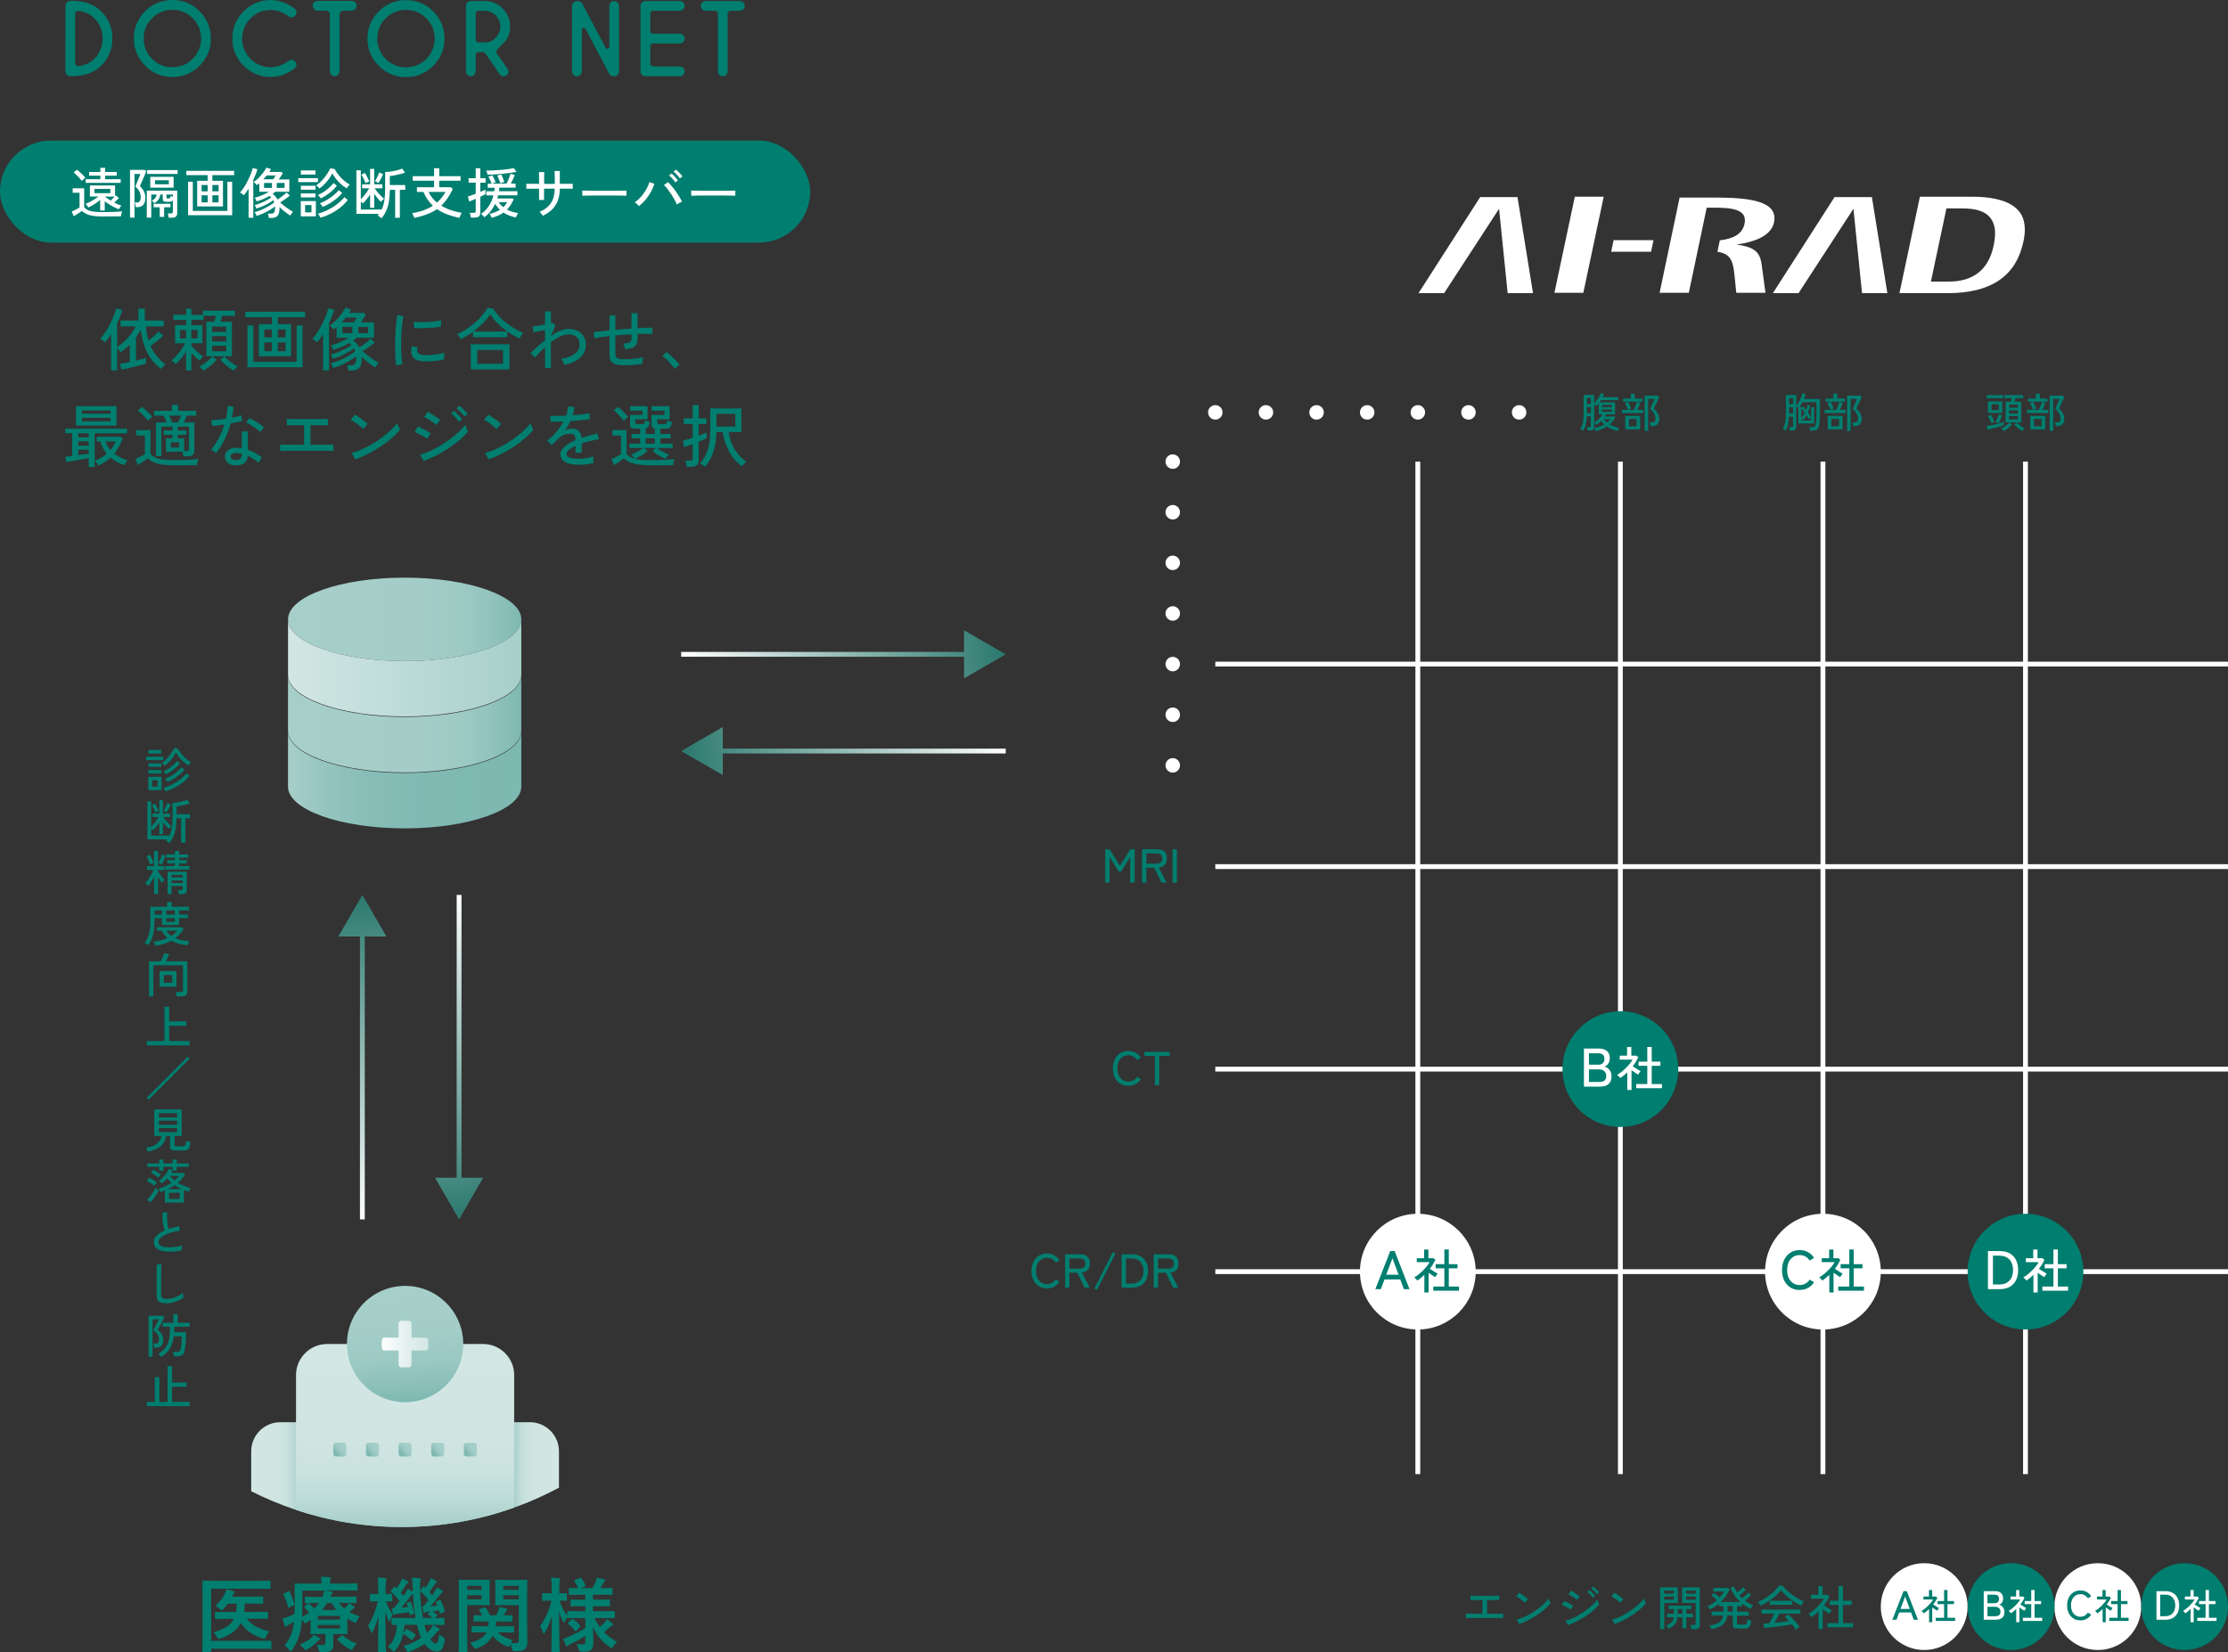 <?xml version="1.0" encoding="UTF-8"?>
<svg id="_レイヤー_2" data-name="レイヤー 2" xmlns="http://www.w3.org/2000/svg" xmlns:xlink="http://www.w3.org/1999/xlink" viewBox="0 0 654.81 485.69">
  <rect x="0" y="0" width="654.81" height="485.69" fill="#333333" stroke="none"/>
  <defs>
    <style>
      .cls-1 {
        fill: url(#_名称未設定グラデーション_39-4);
      }

      .cls-1, .cls-2, .cls-3, .cls-4, .cls-5, .cls-6, .cls-7, .cls-8, .cls-9, .cls-10, .cls-11, .cls-12, .cls-13, .cls-14, .cls-15, .cls-16, .cls-17, .cls-18, .cls-19, .cls-20 {
        stroke-width: 0px;
      }

      .cls-2 {
        fill: url(#_名称未設定グラデーション_39-8);
      }

      .cls-3 {
        fill: url(#_名称未設定グラデーション_39-6);
      }

      .cls-4 {
        fill: url(#_名称未設定グラデーション_39-2);
      }

      .cls-5 {
        fill: url(#_名称未設定グラデーション_31-2);
      }

      .cls-6 {
        fill: url(#_名称未設定グラデーション_26);
      }

      .cls-7 {
        fill: url(#_名称未設定グラデーション_31);
      }

      .cls-8 {
        fill: url(#_名称未設定グラデーション_20);
      }

      .cls-9 {
        fill: url(#linear-gradient);
      }

      .cls-10 {
        fill: url(#linear-gradient-10);
      }

      .cls-21 {
        stroke: #fff;
        stroke-miterlimit: 10;
      }

      .cls-21, .cls-22, .cls-23, .cls-24, .cls-25 {
        fill: none;
        stroke-width: 1.42px;
      }

      .cls-22 {
        stroke: url(#_名称未設定グラデーション_39);
      }

      .cls-11 {
        fill: url(#linear-gradient-4);
      }

      .cls-12 {
        fill: url(#linear-gradient-2);
      }

      .cls-13 {
        fill: url(#linear-gradient-3);
      }

      .cls-14 {
        fill: url(#linear-gradient-8);
      }

      .cls-15 {
        fill: url(#linear-gradient-9);
      }

      .cls-16 {
        fill: url(#linear-gradient-7);
      }

      .cls-17 {
        fill: url(#linear-gradient-5);
      }

      .cls-18 {
        fill: url(#linear-gradient-6);
      }

      .cls-19 {
        fill: #fff;
      }

      .cls-20 {
        fill: #007e6f;
      }

      .cls-23 {
        stroke: url(#_名称未設定グラデーション_39-7);
      }

      .cls-24 {
        stroke: url(#_名称未設定グラデーション_39-5);
      }

      .cls-25 {
        stroke: url(#_名称未設定グラデーション_39-3);
      }
    </style>
    <linearGradient id="_名称未設定グラデーション_26" data-name="名称未設定グラデーション 26" x1="84.65" y1="229.23" x2="153.22" y2="229.23" gradientUnits="userSpaceOnUse">
      <stop offset="0" stop-color="#a7cfca"/>
      <stop offset=".15" stop-color="#96c5bf"/>
      <stop offset=".35" stop-color="#87bdb7"/>
      <stop offset=".6" stop-color="#7fb9b2"/>
      <stop offset="1" stop-color="#7db8b1"/>
    </linearGradient>
    <linearGradient id="_名称未設定グラデーション_31" data-name="名称未設定グラデーション 31" x1="84.65" y1="182.06" x2="153.22" y2="182.06" gradientUnits="userSpaceOnUse">
      <stop offset="0" stop-color="#a7cfca"/>
      <stop offset=".54" stop-color="#a5cdc8"/>
      <stop offset=".73" stop-color="#9ecac4"/>
      <stop offset=".87" stop-color="#92c3bd"/>
      <stop offset=".98" stop-color="#81bab3"/>
      <stop offset="1" stop-color="#7db8b1"/>
    </linearGradient>
    <linearGradient id="_名称未設定グラデーション_31-2" data-name="名称未設定グラデーション 31" y1="212.78" y2="212.78" xlink:href="#_名称未設定グラデーション_31"/>
    <linearGradient id="_名称未設定グラデーション_20" data-name="名称未設定グラデーション 20" x1="84.65" y1="196.32" x2="153.22" y2="196.32" gradientUnits="userSpaceOnUse">
      <stop offset="0" stop-color="#d2e7e4"/>
      <stop offset="1" stop-color="#a7cfca"/>
    </linearGradient>
    <linearGradient id="_名称未設定グラデーション_39" data-name="名称未設定グラデーション 39" x1="98.55" y1="264.17" x2="112.92" y2="357.56" gradientUnits="userSpaceOnUse">
      <stop offset="0" stop-color="#2a786d"/>
      <stop offset="1" stop-color="#fff"/>
    </linearGradient>
    <linearGradient id="_名称未設定グラデーション_39-2" data-name="名称未設定グラデーション 39" x1="104.64" y1="263.23" x2="119.01" y2="356.62" xlink:href="#_名称未設定グラデーション_39"/>
    <linearGradient id="_名称未設定グラデーション_39-3" data-name="名称未設定グラデーション 39" x1="143.51" y1="357.13" x2="128" y2="264.09" xlink:href="#_名称未設定グラデーション_39"/>
    <linearGradient id="_名称未設定グラデーション_39-4" data-name="名称未設定グラデーション 39" x1="136.93" y1="358.22" x2="121.42" y2="265.19" xlink:href="#_名称未設定グラデーション_39"/>
    <linearGradient id="_名称未設定グラデーション_39-5" data-name="名称未設定グラデーション 39" x1="294.46" y1="184.39" x2="201.07" y2="198.76" xlink:href="#_名称未設定グラデーション_39"/>
    <linearGradient id="_名称未設定グラデーション_39-6" data-name="名称未設定グラデーション 39" x1="295.4" y1="190.48" x2="202.01" y2="204.85" xlink:href="#_名称未設定グラデーション_39"/>
    <linearGradient id="_名称未設定グラデーション_39-7" data-name="名称未設定グラデーション 39" x1="201.5" y1="229.35" x2="294.54" y2="213.84" xlink:href="#_名称未設定グラデーション_39"/>
    <linearGradient id="_名称未設定グラデーション_39-8" data-name="名称未設定グラデーション 39" x1="200.41" y1="222.77" x2="293.44" y2="207.26" xlink:href="#_名称未設定グラデーション_39"/>
    <linearGradient id="linear-gradient" x1="72.85" y1="433.46" x2="88.16" y2="433.46" gradientUnits="userSpaceOnUse">
      <stop offset="0" stop-color="#d2e7e4"/>
      <stop offset=".53" stop-color="#d0e5e2"/>
      <stop offset=".72" stop-color="#c9e2de"/>
      <stop offset=".86" stop-color="#bddbd7"/>
      <stop offset=".97" stop-color="#acd2cd"/>
      <stop offset="1" stop-color="#a7cfca"/>
    </linearGradient>
    <linearGradient id="linear-gradient-2" x1="163.91" y1="433.46" x2="150.9" y2="433.46" xlink:href="#linear-gradient"/>
    <linearGradient id="linear-gradient-3" x1="119.06" y1="395.34" x2="119.06" y2="448.09" xlink:href="#linear-gradient"/>
    <linearGradient id="linear-gradient-4" x1="117.9" y1="379.65" x2="120.34" y2="412.16" gradientUnits="userSpaceOnUse">
      <stop offset="0" stop-color="#a7cfca"/>
      <stop offset=".38" stop-color="#a4cdc8"/>
      <stop offset=".63" stop-color="#9bc8c2"/>
      <stop offset=".85" stop-color="#8bc0b9"/>
      <stop offset="1" stop-color="#7db8b1"/>
    </linearGradient>
    <linearGradient id="linear-gradient-5" x1="112.22" y1="395.08" x2="125.89" y2="395.08" gradientUnits="userSpaceOnUse">
      <stop offset="0" stop-color="#fff"/>
      <stop offset=".57" stop-color="#e2efed"/>
      <stop offset="1" stop-color="#d2e7e4"/>
    </linearGradient>
    <linearGradient id="linear-gradient-6" x1="111.09" y1="424.9" x2="108.24" y2="427.03" xlink:href="#linear-gradient-4"/>
    <linearGradient id="linear-gradient-7" x1="101.5" y1="424.9" x2="98.65" y2="427.03" xlink:href="#linear-gradient-4"/>
    <linearGradient id="linear-gradient-8" x1="120.68" y1="424.9" x2="117.83" y2="427.03" xlink:href="#linear-gradient-4"/>
    <linearGradient id="linear-gradient-9" x1="130.27" y1="424.9" x2="127.42" y2="427.03" xlink:href="#linear-gradient-4"/>
    <linearGradient id="linear-gradient-10" x1="139.86" y1="424.9" x2="137.01" y2="427.03" xlink:href="#linear-gradient-4"/>
  </defs>
  <g id="_レイヤー_8" data-name="レイヤー 8">
    <g>
      <rect class="cls-20" x="0" y="41.32" width="238.11" height="29.99" rx="15" ry="15"/>
      <g>
        <path id="Vector-15" class="cls-20" d="m21.33.26c3.59.02,6.4,1.04,8.4,3.06,2.15,2.1,3.35,4.99,3.3,8,.05,3.01-1.15,5.9-3.3,8-2.01,2.02-4.81,3.04-8.4,3.05h-.67c-.79,0-1.43-.64-1.44-1.43,0,0,0,0,0,0V1.7c0-.79.64-1.43,1.43-1.44,0,0,0,0,0,0h.67Zm.76,3.82v14.49c0,.48.39.86.87.86.03,0,.06,0,.08,0,1.76-.14,3.41-.9,4.65-2.15,1.61-1.56,2.5-3.72,2.46-5.96.04-2.24-.85-4.4-2.46-5.96-1.24-1.25-2.89-2-4.65-2.14-.48-.05-.9.3-.95.78,0,.03,0,.05,0,.08h0Z"/>
        <path id="Vector-16" class="cls-20" d="m141.81,15.34h-1.15c-.47,0-.86.38-.86.86h0v4.79c0,.79-.64,1.43-1.43,1.43s-1.43-.64-1.43-1.43h0V1.73c0-.79.64-1.43,1.43-1.44,0,0,0,0,0,0h4.13c1.96.02,3.83.81,5.21,2.2,1.43,1.39,2.23,3.31,2.2,5.31,0,2.06-.63,3.58-1.9,4.85-1.02,1.02-1.16,1.16-1.63,1.61-.53.5-.64,1.08-.28,1.6l3.07,4.34c.45.63.3,1.51-.34,1.96-.24.17-.52.26-.81.26-.47,0-.92-.23-1.18-.62l-4.09-5.96c-.21-.31-.57-.5-.95-.5h0Zm-2.01-11.3v7.57c0,.47.38.86.86.86h1.75c1.24.05,2.43-.45,3.27-1.36.89-.86,1.38-2.05,1.36-3.29,0-1.23-.49-2.42-1.36-3.29-.86-.88-2.04-1.37-3.27-1.35h-1.75c-.47,0-.86.38-.86.86h0s0,0,0,0Z"/>
        <path id="Vector-17" class="cls-20" d="m58.66,3.32c2.16,2.1,3.36,4.99,3.32,8,.05,3.01-1.15,5.91-3.32,8-2.09,2.16-4.99,3.36-8,3.32-3.01.05-5.91-1.15-8-3.32-2.16-2.09-3.36-4.99-3.32-8-.05-3.01,1.15-5.91,3.32-8C44.75,1.16,47.65-.05,50.66,0c3.01-.05,5.91,1.15,8,3.32Zm-8-.43c-2.24-.04-4.4.86-5.96,2.47-1.61,1.56-2.5,3.72-2.47,5.96-.03,2.25.86,4.41,2.47,5.97,1.56,1.61,3.72,2.51,5.96,2.47,2.24.03,4.4-.86,5.96-2.47,1.61-1.57,2.5-3.73,2.47-5.97.04-2.24-.86-4.4-2.47-5.96-1.56-1.61-3.72-2.5-5.96-2.47Z"/>
        <path id="Vector-18" class="cls-20" d="m86.65,17.93c.59.52.64,1.42.12,2.01-.06.07-.13.13-.2.19-2.23,1.66-4.56,2.49-6.99,2.49-3.01.05-5.9-1.15-7.99-3.3-2.16-2.09-3.35-4.98-3.3-7.99-.05-3,1.15-5.9,3.3-7.99C73.67,1.18,76.57-.03,79.57.02c2.44,0,4.78.83,7,2.5.63.48.75,1.37.27,2-.05.07-.11.13-.18.19l-.02.02c-.51.46-1.26.5-1.81.09-1.69-1.26-3.45-1.89-5.26-1.89-2.24-.03-4.39.86-5.94,2.47-1.58,1.57-2.46,3.71-2.46,5.94-.04,2.24.86,4.4,2.47,5.96,1.56,1.6,3.7,2.49,5.94,2.46,1.82,0,3.57-.63,5.27-1.9.54-.4,1.3-.37,1.81.08h0Z"/>
        <path id="Vector-19" class="cls-20" d="m127.32,3.35c2.16,2.1,3.36,4.99,3.32,8,.05,3.01-1.15,5.91-3.32,8-2.09,2.16-4.99,3.36-8,3.32-3.01.05-5.91-1.15-8-3.32-2.16-2.09-3.36-4.99-3.32-8-.05-3.01,1.15-5.91,3.32-8C113.41,1.19,116.3-.01,119.32.04c3.01-.05,5.91,1.15,8,3.32Zm-8-.43c-2.24-.04-4.4.86-5.96,2.47-1.61,1.56-2.5,3.72-2.47,5.96-.03,2.25.86,4.41,2.47,5.97,1.56,1.61,3.72,2.51,5.96,2.47,2.24.03,4.4-.86,5.96-2.47,1.61-1.57,2.5-3.73,2.47-5.97.04-2.24-.86-4.4-2.47-5.96-1.56-1.61-3.72-2.5-5.96-2.47h0Z"/>
        <path id="Vector-20" class="cls-20" d="m99.8,4.27v16.68c0,.79-.64,1.43-1.43,1.43h-.01c-.79,0-1.43-.64-1.43-1.43V4.27c0-.63-.51-1.15-1.15-1.15h-2.47c-.79-.01-1.42-.66-1.41-1.45.01-.77.64-1.4,1.41-1.41h10.1c.79.01,1.42.66,1.41,1.45-.01.77-.64,1.4-1.41,1.41h-2.47c-.63,0-1.15.51-1.15,1.15h0Z"/>
        <path id="Vector-21" class="cls-20" d="m169.56.3h.32c.53,0,1.02.29,1.26.76l6.84,12.97c.15.28.5.39.78.24.19-.1.31-.3.31-.51V1.73c0-.79.64-1.43,1.43-1.43,0,0,0,0,0,0h.01c.79,0,1.43.64,1.43,1.43v19.26c0,.79-.64,1.43-1.43,1.43h-.21c-.53,0-1.02-.29-1.26-.76l-6.96-13.17c-.15-.28-.5-.39-.78-.24-.19.1-.31.3-.31.51v12.23c.01.79-.62,1.44-1.41,1.45-.79.01-1.44-.62-1.45-1.41,0-.01,0-.03,0-.04V1.73c0-.79.64-1.43,1.43-1.43h0Z"/>
        <path id="Vector-22" class="cls-20" d="m201.21,1.73c0,.79-.64,1.43-1.43,1.43h-7.81c-.47,0-.86.38-.86.86h0v5.04c0,.47.38.86.86.86h7.81c.79-.01,1.44.62,1.45,1.41.01.79-.62,1.44-1.41,1.45-.01,0-.03,0-.04,0h-7.81c-.47,0-.86.38-.86.86h0v5.04c0,.47.39.86.86.86h7.81c.79,0,1.43.64,1.43,1.43h0c0,.8-.64,1.44-1.43,1.44h-10.1c-.79,0-1.43-.64-1.43-1.43V1.72c0-.79.64-1.43,1.43-1.43h10.1c.79,0,1.43.64,1.43,1.43h0Z"/>
        <path id="Vector-23" class="cls-20" d="m213.85,4.02v16.96c0,.79-.64,1.43-1.43,1.43h-.01c-.79,0-1.43-.64-1.43-1.43V4.02c0-.47-.38-.86-.86-.86,0,0,0,0,0,0h-2.75c-.79-.01-1.42-.66-1.41-1.45.01-.77.64-1.4,1.41-1.41h10.1c.79.01,1.42.66,1.41,1.45-.01.77-.64,1.4-1.41,1.41h-2.75c-.47,0-.86.39-.86.86h0Z"/>
      </g>
      <g>
        <path class="cls-19" d="m30.24,63.64c-1.1,0-2.03-.06-2.8-.17-.77-.11-1.42-.29-1.95-.53s-1-.55-1.39-.94c-.19.14-.44.3-.74.5-.3.19-.6.38-.9.58-.3.19-.56.36-.76.5l-.62-1.39c.18-.07.42-.18.71-.33.29-.14.59-.3.89-.46.3-.16.53-.3.7-.42v-4.32h-2.02v-1.3h3.38v5.5c.27.37.62.67,1.07.89.45.22,1.03.37,1.75.46.72.09,1.61.14,2.68.14,1.29,0,2.4-.02,3.32-.06.92-.04,1.7-.1,2.33-.18-.03.07-.07.21-.13.41-.05.2-.1.4-.14.6-.04.2-.07.36-.08.48-.27,0-.61,0-1.03,0-.42,0-.88.01-1.37.02-.49,0-.99,0-1.49,0h-1.41Zm-6.19-10.45c-.17-.25-.39-.52-.67-.82s-.57-.6-.87-.9c-.3-.29-.59-.54-.86-.74l.94-.86c.26.18.54.42.86.7s.63.58.92.88c.29.3.53.57.71.8-.07.05-.18.14-.32.26-.14.12-.28.25-.42.38-.14.13-.24.23-.3.3Zm5.39,8.7v-3.1c-.53.45-1.12.87-1.76,1.26-.64.39-1.22.71-1.74.94-.04-.09-.11-.2-.21-.34-.1-.14-.2-.28-.3-.42-.11-.14-.2-.25-.27-.32.34-.12.73-.29,1.17-.5.44-.22.88-.47,1.34-.76.46-.29.88-.58,1.25-.88h-2.5v-3.26h7.39v3.1c.08-.09.12-.15.14-.21l1.01.78c-.14.17-.34.38-.61.64-.27.26-.52.5-.77.72.38.2.76.38,1.12.54.36.16.69.28.99.37-.06.05-.15.15-.26.3-.11.14-.22.29-.32.44-.1.15-.17.26-.22.34-.38-.15-.81-.35-1.28-.59-.47-.25-.95-.52-1.44-.82-.49-.3-.95-.62-1.39-.95v2.72h-1.34Zm-4.26-8.14v-1.07h4.32v-1.04h-3.31v-1.09h3.31v-1.22h1.41v1.22h3.39v1.09h-3.39v1.04h4.56v1.07h-10.29Zm2.59,3.04h4.66v-1.26h-4.66v1.26Zm4.75,2.16c.18-.16.38-.35.58-.56.21-.21.39-.42.55-.61h-2.85c.23.19.5.39.79.58.29.2.6.39.92.58Z"/>
        <path class="cls-19" d="m38.21,63.99v-14.05h4.32l.48.38c-.04.12-.13.33-.26.63-.13.3-.28.65-.44,1.04-.17.39-.33.78-.5,1.16-.17.38-.31.72-.44,1.01-.13.29-.21.47-.24.56.5.47.89.98,1.17,1.54.28.56.42,1.17.42,1.82,0,.99-.21,1.71-.62,2.14-.42.44-.96.66-1.62.66h-.61c-.01-.21-.05-.45-.1-.71-.06-.26-.12-.48-.2-.65h.72c.71,0,1.07-.53,1.07-1.6,0-.53-.13-1.07-.39-1.61-.26-.54-.66-1.03-1.19-1.46.03-.09.1-.25.2-.5.1-.25.22-.53.35-.85.13-.32.26-.64.39-.97s.24-.61.34-.86c.1-.25.16-.42.18-.52h-1.71v12.83h-1.33Zm11.38,0c-.02-.18-.06-.4-.12-.66-.06-.26-.12-.46-.17-.6h.91c.21,0,.36-.03.45-.1.09-.07.13-.21.13-.41v-3.33c-.12.16-.27.27-.46.33-.19.06-.41.09-.66.09h-.82c-.38,0-.65-.06-.8-.18-.15-.12-.22-.33-.22-.62v-1.33h-.72c-.08.6-.26,1.09-.53,1.49-.27.39-.69.75-1.28,1.06-.08-.13-.17-.26-.29-.4-.12-.14-.25-.26-.38-.37.44-.21.76-.46.98-.73s.37-.62.44-1.05h-1.6v6.8h-1.31v-7.95h8.94v6.61c0,.47-.13.81-.38,1.03-.25.22-.64.33-1.18.33h-.94Zm-6.35-12.86v-1.14h8.96v1.14h-8.96Zm.93,4.03v-3.17h6.85v3.17h-6.85Zm2.77,8.59v-2.83h-1.78v-1.01h4.94v1.01h-1.86v2.83h-1.31Zm-1.38-9.58h4.06v-1.2h-4.06v1.2Zm3.65,4.14h.42c.19,0,.32-.05.38-.16.06-.11.11-.29.13-.56.07.04.17.09.3.13.12.04.24.09.36.13v-.67h-1.89v.83c0,.11.01.18.04.23.03.05.11.07.26.07Z"/>
        <path class="cls-19" d="m57.95,60.68v-7.54h3.07v-1.66h-6.26v-1.26h14.05v1.26h-6.4v1.66h3.12v7.54h-7.58Zm-2.67,2.58v-9.84h1.39v8.58h10.16v-8.58h1.41v9.84h-12.96Zm3.97-7.02h1.78v-1.86h-1.78v1.86Zm0,3.25h1.78v-2.08h-1.78v2.08Zm3.17-3.25h1.82v-1.86h-1.82v1.86Zm0,3.25h1.82v-2.08h-1.82v2.08Z"/>
        <path class="cls-19" d="m73.06,64.01v-8.56c-.23.37-.47.73-.7,1.06-.23.33-.46.62-.68.88-.16-.14-.35-.28-.56-.43-.21-.15-.41-.27-.59-.37.39-.41.79-.92,1.19-1.54.4-.62.78-1.28,1.13-1.98.35-.69.65-1.36.9-2.01.25-.65.42-1.2.52-1.66l1.39.34c-.14.49-.31,1.01-.53,1.54-.21.54-.44,1.07-.69,1.61v11.12h-1.39Zm5.95.03c-.02-.17-.06-.39-.12-.65-.06-.26-.11-.46-.17-.6h.99c.41,0,.7-.13.87-.39.18-.26.26-.75.26-1.46v-.27c-.47.38-1.02.76-1.64,1.12-.62.36-1.27.69-1.93.98-.66.29-1.29.52-1.87.7-.02-.1-.07-.22-.14-.37-.07-.15-.14-.3-.22-.44-.08-.14-.15-.25-.2-.31.47-.12.97-.28,1.49-.48.52-.2,1.05-.43,1.58-.7s1.02-.54,1.49-.82c.46-.29.86-.58,1.19-.86l.16.5c-.1-.42-.24-.8-.43-1.15-.43.33-.92.65-1.48.97-.56.31-1.14.6-1.74.86-.6.26-1.19.46-1.75.62-.04-.12-.11-.29-.22-.52-.1-.23-.19-.4-.28-.5.52-.13,1.09-.31,1.71-.56.62-.25,1.21-.52,1.78-.82.57-.3,1.03-.59,1.38-.86-.07-.09-.15-.17-.24-.24-.09-.07-.17-.14-.26-.21-.55.33-1.15.63-1.78.9-.63.27-1.3.51-2.01.72-.04-.15-.13-.34-.25-.57-.12-.23-.23-.4-.31-.5.69-.18,1.42-.43,2.18-.75.76-.32,1.44-.66,2.02-1.02h-2.86v-2.51c-.23.2-.47.39-.72.58-.1-.14-.24-.31-.42-.5-.19-.2-.35-.34-.5-.44.48-.31.96-.71,1.45-1.19.48-.49.92-.99,1.32-1.53.39-.53.7-1.02.93-1.47l1.38.4c-.08.14-.15.27-.23.41s-.16.27-.25.42h3.52l.43.4c-.13.23-.31.53-.54.87-.24.35-.45.66-.64.94h3.1v3.63h-4.13c-.13.11-.25.21-.38.32-.12.11-.25.21-.39.3.65.5,1.13,1.06,1.44,1.66.28-.18.58-.39.91-.62.33-.23.65-.48.96-.74s.57-.49.78-.7l.98.9c-.23.2-.52.42-.86.66s-.68.48-1.03.72c-.35.24-.68.46-.99.65.33.3.72.62,1.18.98s.91.69,1.38,1c.46.31.88.57,1.24.78-.08.07-.18.18-.3.32-.11.14-.22.28-.31.42-.1.14-.17.26-.22.34-.46-.29-.98-.66-1.56-1.11-.58-.45-1.11-.91-1.58-1.37,0,.03,0,.07,0,.1,0,.04,0,.08,0,.12,0,.77-.09,1.37-.28,1.8-.19.43-.45.74-.8.91s-.75.26-1.22.26h-.86Zm-1.62-11.34h2.9c.12-.17.25-.36.39-.58.14-.21.26-.39.34-.53h-2.66c-.15.18-.3.37-.46.55-.16.19-.33.37-.51.55Zm.21,2.54h2.32v-1.46h-2.32v1.46Zm3.74,0h2.3v-1.46h-2.3v1.46Z"/>
        <path class="cls-19" d="m87.66,53.54v-1.17h5.79v1.17h-5.79Zm.74,10.06v-4.5h4.43v4.5h-4.43Zm.03-12.3v-1.2h4.3v1.2h-4.3Zm0,4.48v-1.17h4.3v1.17h-4.3Zm0,2.24v-1.17h4.3v1.17h-4.3Zm1.25,4.4h1.86v-2.14h-1.86v2.14Zm4.22-7.01c-.05-.09-.14-.19-.26-.3-.12-.12-.25-.23-.38-.35-.13-.12-.25-.21-.34-.27.44-.28.86-.62,1.28-1.02.42-.41.81-.84,1.18-1.3.37-.46.7-.93.99-1.4.29-.47.53-.91.71-1.31l1.28.22c.3.59.68,1.17,1.15,1.75.47.58.99,1.12,1.55,1.61s1.15.9,1.74,1.22c-.09.06-.19.17-.31.3-.12.14-.24.28-.35.43-.11.15-.2.27-.25.37-.51-.3-1.04-.68-1.57-1.14-.53-.46-1.03-.98-1.49-1.54-.46-.56-.85-1.13-1.17-1.7-.26.52-.58,1.05-.97,1.59-.39.54-.82,1.05-1.3,1.54-.47.49-.97.93-1.5,1.31Zm.38,2.9c-.08-.12-.21-.29-.39-.51-.19-.22-.34-.38-.46-.48.92-.41,1.78-.92,2.58-1.55.81-.63,1.49-1.29,2.04-1.97l.96.82c-.58.71-1.26,1.39-2.06,2.02-.8.63-1.69,1.19-2.67,1.68Zm-.11,5.68c-.06-.15-.17-.35-.31-.6-.14-.25-.27-.44-.39-.57,1-.28,1.99-.66,2.97-1.16.98-.5,1.88-1.06,2.7-1.7.83-.64,1.52-1.31,2.07-2l1.01.82c-.61.79-1.34,1.53-2.19,2.21s-1.78,1.28-2.78,1.79c-1,.51-2.02.92-3.08,1.22Zm.67-3.14c-.08-.13-.2-.31-.37-.56s-.33-.42-.46-.53c.68-.25,1.37-.58,2.07-.99.7-.42,1.35-.87,1.97-1.38.61-.5,1.12-1,1.53-1.49l1.01.83c-.43.52-.95,1.04-1.58,1.56s-1.29,1-2.01,1.44c-.71.44-1.43.81-2.16,1.11Z"/>
        <path class="cls-19" d="m112.1,64.14c-.16-.15-.34-.29-.53-.43-.19-.14-.39-.25-.59-.34.14-.15.27-.31.4-.5h-6.64v-12.8h1.3v8.51c.29-.29.58-.62.89-.98.3-.37.59-.75.87-1.14.28-.39.51-.76.69-1.11h-2.06v-1.17h2.34v-4.54h1.22v4.54h2.4v1.17h-2.29c.23.35.51.72.83,1.11.32.39.65.75,1,1.1.35.34.67.63.97.86-.07.05-.18.14-.3.25s-.25.23-.37.35c-.12.12-.21.23-.27.31-.31-.29-.64-.64-.99-1.06s-.68-.84-.98-1.26v4.08h-1.22v-3.9c-.32.48-.67.95-1.05,1.42-.38.46-.74.87-1.08,1.21-.05-.07-.14-.17-.25-.27-.11-.11-.23-.21-.34-.32v2.35h6.13c.37-.79.64-1.69.79-2.7.15-1.01.23-2.18.23-3.49v-4.82c.34,0,.73-.03,1.18-.08.44-.05.9-.13,1.36-.22.46-.09.91-.2,1.34-.32.43-.12.8-.25,1.12-.39l.83,1.17c-.39.15-.87.3-1.42.44-.55.14-1.1.27-1.65.37-.54.1-1.01.17-1.39.22v2.64h4.53v1.38h-1.58v8.24h-1.39v-8.24h-1.55c-.01,1.3-.1,2.45-.27,3.45-.17,1-.43,1.89-.78,2.69-.35.79-.82,1.54-1.39,2.23Zm-4.67-10.32c-.08-.23-.2-.51-.34-.82-.14-.31-.29-.62-.44-.92-.15-.3-.29-.54-.42-.72l1.02-.53c.12.16.26.4.42.72.17.32.33.64.49.97s.28.59.37.79c-.04.02-.14.07-.3.14-.16.07-.32.15-.48.22-.16.07-.27.12-.32.15Zm3.81-.03c-.05-.04-.16-.1-.3-.18-.15-.08-.3-.15-.44-.22s-.24-.11-.3-.12c.13-.2.27-.46.43-.76s.31-.62.46-.94c.14-.33.26-.62.34-.87l1.17.48c-.09.22-.21.5-.38.84-.17.34-.34.67-.51.99s-.33.59-.47.79Z"/>
        <path class="cls-19" d="m121.76,64.04c-.03-.11-.08-.25-.16-.43-.07-.18-.15-.36-.24-.54-.09-.18-.16-.32-.22-.42,1.29-.21,2.43-.5,3.42-.86.99-.36,1.88-.8,2.66-1.31-.55-.53-1.07-1.13-1.54-1.8-.47-.67-.88-1.42-1.23-2.26h-1.92v-1.38h5.04v-1.92h-6.27v-1.33h6.27v-2.34h1.52v2.34h6.27v1.33h-6.27v1.92h3.46l.53.54c-.51,1.03-1.04,1.95-1.59,2.75-.55.8-1.15,1.51-1.8,2.13.85.52,1.79.96,2.82,1.31s2.09.62,3.19.8c-.06.11-.15.26-.25.45-.1.19-.19.38-.27.58-.08.19-.14.34-.17.45-1.27-.27-2.45-.61-3.55-1.02-1.1-.41-2.1-.93-3.01-1.56-.86.6-1.84,1.1-2.93,1.51-1.09.41-2.34.77-3.76,1.06Zm6.66-4.48c.5-.44.96-.92,1.37-1.44.41-.52.79-1.09,1.14-1.71h-4.96c.28.62.62,1.19,1.04,1.71.42.52.89,1,1.41,1.44Z"/>
        <path class="cls-19" d="m138.38,63.96c-.02-.19-.06-.43-.12-.73-.06-.29-.13-.51-.2-.66h1.15c.21,0,.37-.04.46-.11.1-.07.14-.21.14-.42v-3.6c-.43.18-.82.35-1.17.5-.35.15-.6.25-.75.3l-.38-1.47c.26-.07.59-.19,1-.34.41-.15.85-.31,1.3-.48v-3.25h-2.08v-1.31h2.08v-2.94h1.36v2.94h1.55v1.31h-1.55v2.7c.33-.14.63-.27.89-.38.26-.12.46-.21.6-.29v1.36c-.16.09-.37.19-.63.32-.26.13-.55.27-.86.42v4.69c0,.5-.14.87-.42,1.1-.28.23-.71.34-1.27.34h-1.1Zm6.11.06c-.02-.07-.07-.19-.14-.34-.07-.15-.15-.31-.23-.46-.09-.15-.16-.27-.22-.36,1.17-.26,2.19-.66,3.04-1.2-.54-.49-1.01-1.07-1.39-1.74-.38.8-.85,1.54-1.38,2.22-.54.68-1.16,1.25-1.85,1.72-.07-.15-.21-.33-.42-.54-.2-.21-.37-.37-.51-.46.91-.6,1.66-1.36,2.27-2.29.61-.93,1.06-1.97,1.36-3.14h-2.1v-1.2h2.34c.02-.17.04-.34.06-.52s.04-.35.05-.52h-2.03v-1.2h1.18c-.11-.28-.25-.62-.44-1.02-.19-.4-.37-.74-.55-1.03l1.15-.43c.12.19.24.42.37.67.13.26.25.51.36.75.11.25.2.46.26.64-.11.03-.27.09-.49.18-.22.09-.4.17-.55.23h4.22c.13-.23.27-.53.43-.88.16-.35.31-.71.45-1.08s.24-.68.3-.94l1.26.38c-.14.37-.32.8-.54,1.28s-.42.89-.6,1.23h1.38v1.2h-4.75c-.01.17-.03.34-.05.52-.02.18-.05.35-.08.52h5.42v1.2h-5.66c-.04.16-.08.32-.12.47-.04.15-.08.31-.14.46h4.51l.3.3c-.27.58-.56,1.11-.88,1.61-.32.5-.68.95-1.09,1.37.49.25,1.01.45,1.56.62.55.17,1.13.3,1.75.41-.06.09-.14.21-.24.38-.1.17-.19.34-.27.51-.08.17-.14.3-.18.38-.66-.13-1.3-.31-1.91-.55-.61-.24-1.19-.53-1.72-.87-.47.33-.99.62-1.57.88-.58.26-1.23.47-1.95.64Zm-1.2-12.67c-.02-.15-.08-.36-.16-.63-.09-.27-.16-.47-.22-.58.38.01.85,0,1.41-.02.55-.02,1.14-.05,1.77-.1.62-.04,1.25-.09,1.87-.15.62-.06,1.2-.13,1.73-.21s.97-.16,1.32-.25l.78,1.09c-.52.12-1.15.23-1.88.33-.73.1-1.5.19-2.3.27-.81.08-1.58.14-2.34.18-.75.04-1.41.06-1.98.06Zm3.76,2.53c-.05-.19-.13-.42-.23-.7s-.21-.55-.33-.83c-.12-.28-.23-.53-.34-.73l1.17-.35c.11.19.22.42.33.7.11.27.22.54.32.82s.18.51.25.71c-.13.02-.32.07-.58.16-.26.09-.46.16-.58.22Zm.86,7.02c.46-.43.85-.91,1.17-1.46h-2.53c.39.58.85,1.06,1.36,1.46Z"/>
        <path class="cls-19" d="m159.55,63.43c-.1-.15-.25-.35-.45-.61-.2-.26-.38-.44-.54-.54,1.55-.66,2.68-1.54,3.39-2.64s1.08-2.5,1.09-4.19h-3.14v3.33h-1.47v-3.31c-.55,0-1.1,0-1.63,0s-.99,0-1.37,0-.63,0-.74.02v-1.46c.08,0,.32,0,.7,0,.38,0,.84,0,1.38,0s1.1,0,1.67.02v-.99c0-.36,0-.71,0-1.06,0-.34-.01-.64-.02-.9,0-.26-.01-.43-.02-.51h1.57c-.01.07-.02.24-.02.5,0,.26-.01.57-.02.91,0,.35,0,.7,0,1.06v.98c.34.01.65.02.91.02h1.28c.28,0,.59,0,.94-.02,0-.25,0-.55,0-.92,0-.37-.01-.75-.02-1.14,0-.39-.01-.74-.02-1.06,0-.32-.01-.54-.02-.67h1.54v3.79c.55-.01,1.1-.02,1.63-.02s1,0,1.39,0c.39,0,.66,0,.78,0v1.46c-.12-.01-.37-.02-.77-.02s-.86,0-1.39,0-1.08,0-1.65,0c-.01,1.97-.43,3.59-1.25,4.86-.82,1.27-2.06,2.3-3.71,3.1Z"/>
        <path class="cls-19" d="m171.14,57.53v-1.07c0-.2,0-.35-.02-.45.27.01.67.02,1.2.02s1.15.01,1.86.02c.71,0,1.46.01,2.26.02.79,0,1.59,0,2.38,0s1.54,0,2.25,0,1.32-.01,1.86-.02c.53-.01.93-.02,1.18-.03v.35c0,.19,0,.41,0,.65,0,.24,0,.41,0,.5-.33-.01-.82-.02-1.47-.03-.65-.01-1.4-.02-2.23-.02-.84,0-1.71,0-2.62,0s-1.79,0-2.66,0c-.86,0-1.65.01-2.34.02-.7.01-1.25.03-1.66.05Z"/>
        <path class="cls-19" d="m187.82,60.58c-.13-.15-.32-.34-.58-.58-.26-.23-.49-.41-.69-.53.69-.47,1.33-1.04,1.91-1.72.58-.68,1.08-1.39,1.5-2.13.42-.74.72-1.44.9-2.1l1.47.51c-.26.8-.6,1.6-1.04,2.4-.44.8-.95,1.55-1.54,2.26-.59.71-1.24,1.34-1.95,1.88Zm11.1-.48c-.17-.44-.4-.92-.7-1.46-.29-.53-.62-1.07-.98-1.61-.36-.54-.72-1.04-1.08-1.5-.36-.46-.7-.85-1.02-1.14l1.18-.85c.35.33.72.72,1.11,1.18s.77.94,1.14,1.46c.37.52.72,1.05,1.04,1.58.32.53.59,1.03.82,1.5-.17.07-.41.2-.73.38-.31.18-.58.33-.79.47Zm-.43-6.48c-.14-.22-.31-.46-.53-.72-.21-.26-.44-.5-.67-.74s-.45-.43-.64-.58l.72-.58c.17.14.38.33.62.58.24.25.48.51.71.77.23.26.42.48.54.66l-.75.59Zm1.34-1.18c-.14-.21-.32-.45-.54-.7-.22-.25-.45-.49-.69-.72-.24-.23-.45-.42-.64-.57l.7-.59c.17.14.38.33.63.58.25.25.5.5.74.75.24.26.42.47.55.66l-.75.59Z"/>
        <path class="cls-19" d="m203.14,57.53v-1.07c0-.2,0-.35-.02-.45.27.01.67.02,1.2.02s1.15.01,1.86.02c.71,0,1.46.01,2.26.02.79,0,1.59,0,2.38,0s1.54,0,2.25,0,1.32-.01,1.86-.02c.53-.01.93-.02,1.18-.03v.35c0,.19,0,.41,0,.65,0,.24,0,.41,0,.5-.33-.01-.82-.02-1.47-.03-.65-.01-1.4-.02-2.23-.02-.84,0-1.71,0-2.62,0s-1.79,0-2.66,0c-.86,0-1.65.01-2.34.02-.7.01-1.25.03-1.66.05Z"/>
      </g>
      <g>
        <path class="cls-6" d="m84.65,214.96c0,6.77,15.35,12.26,34.28,12.26s34.28-5.49,34.28-12.26v16.28c0,6.77-15.35,12.26-34.28,12.26s-34.28-5.49-34.28-12.26v-15.46"/>
        <ellipse class="cls-7" cx="118.94" cy="182.06" rx="34.28" ry="12.26"/>
        <path class="cls-5" d="m84.65,198.51c0,6.77,15.35,12.26,34.28,12.26s34.28-5.49,34.28-12.26v16.28c0,6.77-15.35,12.26-34.28,12.26s-34.28-5.49-34.28-12.26v-15.46"/>
        <path class="cls-8" d="m84.65,182.06c0,6.77,15.35,12.26,34.28,12.26s34.28-5.49,34.28-12.26v16.28c0,6.77-15.35,12.26-34.28,12.26s-34.28-5.49-34.28-12.26v-15.46"/>
      </g>
      <g>
        <path class="cls-20" d="m584.17,126.29l-.3-1.02c.28-.05.64-.12,1.09-.21.44-.09.91-.2,1.41-.31.5-.12.97-.24,1.42-.37.45-.13.83-.25,1.12-.37v.95c-.27.11-.61.23-1.01.36s-.83.26-1.28.38c-.46.13-.9.24-1.33.34-.43.1-.8.18-1.12.25Zm-.28-9.26v-.9h4.82v.9h-4.82Zm1.3,7.36c-.06-.2-.15-.43-.25-.68-.11-.25-.22-.5-.34-.74-.12-.24-.24-.45-.36-.63l.94-.38c.18.3.36.63.54,1.01s.32.72.42,1.03c-.08.02-.18.05-.31.1-.12.05-.25.1-.37.16s-.21.1-.28.14Zm-.91-2.98v-3.4h4.19v3.4h-4.19Zm1.04-.86h2.1v-1.68h-2.1v1.68Zm2.06,3.86l-.9-.32c.1-.17.22-.38.34-.65.12-.26.24-.54.35-.83.12-.29.21-.55.28-.78l1.01.3c-.09.24-.19.5-.31.77-.12.28-.25.55-.38.81-.13.26-.26.5-.39.7Zm1.48,2.32c-.06-.1-.15-.24-.29-.41-.14-.17-.26-.29-.37-.37.25-.11.53-.27.83-.47.31-.2.6-.42.89-.66.29-.24.51-.45.67-.64l.74.6c-.21.25-.45.5-.73.74-.28.25-.57.48-.87.68-.3.21-.59.38-.87.53Zm.59-2.57v-6.08h1.49c.05-.16.11-.33.17-.52.05-.18.11-.36.16-.53h-2.21v-.9h5.57v.9h-2.26c-.06.16-.11.33-.17.52-.06.19-.12.36-.18.52h2.05v6.08h-4.62Zm1.03-4.3h2.56v-.92h-2.56v.92Zm0,1.69h2.56v-.94h-2.56v.94Zm0,1.74h2.56v-.98h-2.56v.98Zm3.85,3.41c-.39-.21-.8-.49-1.23-.85-.43-.36-.79-.72-1.1-1.09l.73-.58c.17.2.38.41.64.62.26.22.53.42.81.61.28.19.55.35.81.48-.1.09-.22.22-.36.38s-.24.3-.3.41Z"/>
        <path class="cls-20" d="m595.74,121.43v-.94h1.76c-.05-.17-.13-.38-.24-.63-.11-.25-.23-.5-.35-.75-.12-.25-.22-.44-.31-.58l.94-.38c.1.15.21.35.33.6.12.25.24.5.35.74.11.25.19.45.23.6l-.92.4h1.69c.1-.22.22-.47.34-.77.12-.3.24-.59.35-.88.11-.28.19-.51.23-.69l1.01.3c-.1.28-.24.61-.4,1s-.32.73-.48,1.04h1.71v.94h-6.25Zm.32-3.36v-.91h2.29v-1.43h1.13v1.43h2.28v.91h-5.7Zm.65,8.15v-3.98h4.39v3.98h-4.39Zm1.07-.92h2.24v-2.14h-2.24v2.14Zm4.62,1.36v-10.36h3.83l.47.4c-.04.1-.12.27-.22.51s-.23.5-.37.8c-.14.3-.28.59-.41.88-.14.29-.26.54-.37.76-.1.22-.18.37-.21.44.25.23.49.5.74.8.24.3.45.64.61,1.02s.24.79.24,1.24c0,.67-.17,1.19-.51,1.55-.34.36-.82.55-1.45.55h-.56c-.02-.15-.05-.34-.1-.56-.05-.22-.1-.4-.16-.53h.64c.34,0,.59-.08.77-.25.18-.17.27-.44.27-.8,0-.54-.13-1.05-.4-1.53s-.65-.95-1.16-1.42c.02-.06.08-.19.17-.38s.19-.42.3-.68c.11-.26.22-.52.34-.77.11-.26.21-.48.29-.68.08-.2.13-.33.14-.39h-1.84v9.41h-1.04Z"/>
      </g>
      <g>
        <path class="cls-20" d="m532,126.6c-.02-.14-.05-.32-.11-.53-.06-.21-.11-.37-.16-.49h.85c.24,0,.43-.03.58-.08.14-.05.26-.16.34-.34.08-.17.15-.43.2-.77.08-.46.12-1.13.14-2,.01-.87.02-1.84.02-2.92v-1.24h-4.08c-.13.26-.27.51-.42.75-.15.24-.31.47-.47.69h.54v.22l.48-.41c.14.14.29.3.44.47.15.17.3.35.46.55.1-.26.19-.52.27-.78.08-.26.13-.5.17-.73l.77.17c-.06.32-.15.66-.27,1.01-.12.35-.25.7-.4,1.06.19.26.36.52.51.78.15.26.29.51.41.74v-3.06h.89v4.8h-4.62v-4.6c-.21-.14-.42-.26-.64-.36v5.98c0,.37-.09.64-.28.8-.19.17-.49.25-.91.25h-.68c0-.14-.04-.3-.08-.5-.05-.2-.1-.36-.14-.47h.71c.16,0,.28-.03.35-.09.07-.06.11-.17.11-.32v-2.71h-1.21c-.03.89-.12,1.67-.27,2.34-.15.67-.38,1.26-.69,1.76-.06-.04-.14-.09-.26-.15-.12-.06-.23-.12-.35-.17-.12-.05-.21-.09-.29-.1.38-.56.63-1.25.77-2.06.14-.81.21-1.82.21-3.03v-4.96h3.04v3.24c.26-.31.51-.68.74-1.11.23-.43.44-.87.61-1.34s.31-.9.4-1.3l1,.23c-.06.25-.12.49-.2.73-.08.24-.16.48-.25.72h4.65v2.18c0,.72,0,1.4-.01,2.05s-.02,1.23-.04,1.74c-.02.51-.05.93-.09,1.25-.07.58-.19,1.03-.36,1.33-.16.3-.38.5-.66.61-.28.1-.63.16-1.05.16h-.65Zm-6.21-5.04h1.19v-1.84h-1.18v1.58c0,.08,0,.16-.01.25Zm.01-2.75h1.18v-1.8h-1.18v1.8Zm3.63,4.09c.18-.2.35-.43.52-.7s.33-.55.48-.85c-.17-.23-.34-.45-.5-.67s-.33-.39-.49-.55v2.76Zm0,.71h2.84v-.84c-.08.04-.2.11-.37.21s-.28.18-.34.25c-.08-.16-.17-.34-.28-.54-.11-.2-.23-.4-.37-.6-.27.5-.58.94-.91,1.34-.05-.06-.14-.12-.26-.2-.12-.08-.22-.14-.32-.19v.58Z"/>
        <path class="cls-20" d="m536.21,121.43v-.94h1.76c-.05-.17-.13-.38-.24-.63s-.23-.5-.35-.75c-.12-.25-.22-.44-.31-.58l.94-.38c.1.15.21.35.33.6.12.25.24.5.35.74.11.25.19.45.23.6l-.92.4h1.69c.11-.22.22-.47.34-.77.12-.3.24-.59.35-.88.11-.28.19-.51.23-.69l1.01.3c-.11.28-.24.61-.4,1s-.32.73-.48,1.04h1.72v.94h-6.25Zm.32-3.36v-.91h2.29v-1.43h1.13v1.43h2.28v.91h-5.7Zm.65,8.15v-3.98h4.39v3.98h-4.39Zm1.07-.92h2.24v-2.14h-2.24v2.14Zm4.62,1.36v-10.36h3.83l.47.4c-.04.1-.11.27-.22.51-.11.24-.23.5-.37.8-.14.3-.27.59-.41.88s-.26.54-.37.76c-.11.22-.18.37-.22.44.25.23.49.5.74.8.24.3.45.64.61,1.02s.24.79.24,1.24c0,.67-.17,1.19-.51,1.55-.34.36-.82.55-1.45.55h-.56c-.02-.15-.05-.34-.1-.56-.05-.22-.1-.4-.16-.53h.64c.34,0,.59-.08.77-.25s.27-.44.27-.8c0-.54-.13-1.05-.4-1.53-.26-.48-.65-.95-1.16-1.42.03-.06.08-.19.17-.38s.19-.42.3-.68c.11-.26.22-.52.34-.77.11-.26.21-.48.29-.68.08-.2.13-.33.14-.39h-1.84v9.41h-1.04Z"/>
      </g>
      <g>
        <path class="cls-20" d="m468.93,126.7c-.03-.11-.09-.26-.17-.44s-.15-.32-.22-.43c.58-.09,1.11-.23,1.61-.42.5-.19.95-.41,1.36-.66-.18-.16-.34-.32-.5-.49s-.3-.34-.44-.53c-.46.46-.94.86-1.44,1.19-.06-.09-.15-.2-.28-.34-.13-.14-.24-.24-.32-.31v1.21c0,.37-.09.64-.28.81-.18.17-.49.26-.91.26h-.72c-.02-.14-.05-.32-.1-.52-.05-.2-.1-.36-.14-.47h.72c.16,0,.27-.03.34-.08.07-.06.1-.16.1-.31v-2.8h-1.18c-.04.92-.14,1.72-.3,2.41s-.4,1.27-.73,1.77c-.09-.06-.23-.13-.43-.22-.2-.09-.35-.15-.47-.19.26-.36.47-.77.61-1.24.14-.46.24-1.01.3-1.63.06-.62.08-1.34.08-2.15v-5.04h3.1v2.5c.26-.25.51-.55.77-.89.26-.35.49-.71.7-1.09.21-.38.36-.72.47-1.04l.98.28c-.1.29-.24.59-.4.9h4.51v.88h-5.03c-.07.1-.14.21-.22.32-.07.11-.15.22-.24.32h4.62v3.54h-2.68c-.06.1-.11.21-.17.31s-.13.2-.2.31h2.84l.29.3c-.22.38-.47.75-.76,1.09s-.6.65-.95.94c.9.52,1.85.86,2.84,1.03-.05.06-.11.16-.17.28-.07.12-.13.25-.19.37-.06.12-.09.21-.11.28-.56-.14-1.11-.32-1.66-.54s-1.06-.5-1.54-.82c-.99.65-2.1,1.1-3.34,1.36Zm-2.54-5.23h1.16v-1.79h-1.15v1.62c0,.06,0,.11-.01.17Zm.01-2.7h1.15v-1.76h-1.15v1.76Zm2.14,5.47c.32-.18.63-.4.94-.67s.59-.56.86-.87c.26-.31.48-.61.66-.9h-1.12v-3.28c-.12.15-.24.3-.37.44s-.26.27-.4.4c-.06-.06-.14-.13-.25-.22s-.22-.17-.32-.24v5.33Zm2.32-4.56h2.87v-.65h-2.87v.65Zm0,1.36h2.87v-.67h-2.87v.67Zm1.44,3.18c.22-.16.41-.33.59-.5.18-.17.34-.34.48-.5h-2.08c.14.18.3.36.47.52.17.16.35.32.53.47Z"/>
        <path class="cls-20" d="m476.69,121.43v-.94h1.76c-.05-.17-.13-.38-.24-.63-.11-.25-.23-.5-.35-.75s-.22-.44-.31-.58l.94-.38c.1.15.21.35.33.6s.24.5.35.74c.11.25.19.45.23.6l-.92.4h1.69c.1-.22.22-.47.34-.77s.24-.59.35-.88c.11-.28.19-.51.23-.69l1.01.3c-.1.28-.24.61-.4,1s-.32.73-.48,1.04h1.72v.94h-6.25Zm.32-3.36v-.91h2.29v-1.43h1.13v1.43h2.28v.91h-5.7Zm.65,8.15v-3.98h4.39v3.98h-4.39Zm1.07-.92h2.24v-2.14h-2.24v2.14Zm4.62,1.36v-10.36h3.83l.47.4c-.04.1-.11.27-.22.51-.11.24-.23.5-.37.8-.14.3-.27.59-.41.88-.14.29-.26.54-.37.76-.1.22-.18.37-.22.44.25.23.49.5.74.8.24.3.45.64.61,1.02s.24.79.24,1.24c0,.67-.17,1.19-.51,1.55-.34.36-.82.55-1.45.55h-.56c-.02-.15-.05-.34-.1-.56-.05-.22-.1-.4-.16-.53h.64c.34,0,.59-.08.77-.25.18-.17.27-.44.27-.8,0-.54-.13-1.05-.4-1.53-.26-.48-.65-.95-1.16-1.42.02-.06.08-.19.17-.38s.19-.42.3-.68c.11-.26.22-.52.34-.77.11-.26.21-.48.29-.68.08-.2.13-.33.14-.39h-1.84v9.41h-1.04Z"/>
      </g>
      <g>
        <path class="cls-20" d="m430.79,475.66v-1.33c.15,0,.46.02.92.02.46,0,1.04,0,1.73.01.69,0,1.45,0,2.27,0v-4.02c-.56,0-1.1,0-1.6,0-.51,0-.94,0-1.28.01-.35,0-.56.01-.66.02v-1.33c.12,0,.38.02.78.03s.89.02,1.49.02c.6,0,1.25,0,1.96,0s1.35,0,1.95,0c.6,0,1.1-.01,1.5-.02.4,0,.66-.02.77-.03v1.33c-.15-.02-.55-.03-1.2-.03-.65,0-1.44,0-2.37,0v4.02c.79,0,1.53,0,2.2,0,.67,0,1.23-.01,1.68-.02.45,0,.73-.01.84-.01v1.33c-.13-.02-.45-.03-.95-.04-.5,0-1.14,0-1.9,0h-4.41c-.62,0-1.19,0-1.71,0-.52,0-.96,0-1.31.01-.35,0-.58.01-.68.02Z"/>
        <path class="cls-20" d="m448.18,471.15c-.1-.11-.26-.26-.48-.44-.22-.18-.46-.37-.72-.56s-.52-.37-.76-.53c-.25-.16-.46-.28-.62-.36l.87-1.09c.17.09.38.22.62.39.25.17.5.35.76.53.26.19.5.37.73.55.22.18.4.32.52.43l-.91,1.08Zm-1.67,6.22l-.73-1.3c.66-.16,1.36-.4,2.09-.72.73-.32,1.45-.7,2.16-1.13.71-.43,1.4-.89,2.05-1.38.65-.49,1.24-.98,1.77-1.48s.96-.97,1.29-1.43c.03.1.08.25.15.43s.15.36.24.53c.08.17.15.3.2.39-.45.56-1.02,1.14-1.71,1.74-.69.6-1.45,1.17-2.28,1.73-.83.56-1.69,1.06-2.59,1.52-.9.46-1.78.83-2.65,1.11Z"/>
        <path class="cls-20" d="m461.62,473.15c-.12-.1-.29-.22-.51-.35-.22-.13-.46-.26-.72-.4s-.52-.26-.76-.37c-.25-.11-.46-.2-.62-.25l.67-1.16c.19.07.4.17.65.29.25.12.5.25.76.39.26.14.5.27.72.39s.4.23.52.31l-.7,1.15Zm-.77,4.56l-.7-1.3c.67-.19,1.37-.44,2.09-.76.72-.32,1.43-.7,2.13-1.13s1.38-.88,2.02-1.37c.64-.48,1.23-.97,1.75-1.46s.96-.97,1.3-1.43c.03.11.08.26.15.44.07.18.15.36.23.54.08.18.15.31.2.39-.47.57-1.04,1.15-1.72,1.73-.68.58-1.43,1.15-2.25,1.69-.82.55-1.67,1.05-2.55,1.5-.88.46-1.77.84-2.65,1.15Zm2.65-7.41c-.09-.09-.25-.22-.48-.38-.22-.16-.47-.32-.73-.5-.26-.17-.51-.33-.75-.47s-.43-.24-.57-.29l.73-1.12c.17.09.37.22.62.37.24.15.49.31.75.48.26.17.49.33.71.48.22.15.38.27.5.36l-.79,1.06Zm4.68-.63c-.13-.19-.29-.39-.49-.61-.2-.22-.4-.43-.6-.63s-.39-.37-.56-.5l.59-.55c.15.12.33.29.55.5.22.21.43.43.64.66.21.22.37.42.48.57l-.62.55Zm1.15-1.08c-.13-.19-.3-.39-.5-.6-.2-.21-.41-.42-.62-.62-.21-.2-.4-.36-.58-.48l.59-.55c.16.11.35.28.57.49.22.21.44.43.66.65.21.22.38.4.49.55l-.62.56Z"/>
        <path class="cls-20" d="m476.18,471.15c-.1-.11-.26-.26-.48-.44-.22-.18-.46-.37-.72-.56s-.52-.37-.76-.53c-.25-.16-.46-.28-.62-.36l.87-1.09c.17.09.38.22.62.39.25.17.5.35.76.53.26.19.5.37.73.55.22.18.4.32.52.43l-.91,1.08Zm-1.67,6.22l-.73-1.3c.66-.16,1.36-.4,2.09-.72.73-.32,1.45-.7,2.16-1.13.71-.43,1.4-.89,2.05-1.38.65-.49,1.24-.98,1.77-1.48s.96-.97,1.29-1.43c.03.1.08.25.15.43s.15.36.24.53c.08.17.15.3.2.39-.45.56-1.02,1.14-1.71,1.74-.69.6-1.45,1.17-2.28,1.73-.83.56-1.69,1.06-2.59,1.52-.9.46-1.78.83-2.65,1.11Z"/>
        <path class="cls-20" d="m487.91,478.89v-12.29h5.21v4.58h-3.98v7.71h-1.23Zm1.23-10.44h2.79v-.9h-2.79v.9Zm0,1.78h2.79v-.92h-2.79v.92Zm1.26,8.53c-.09-.17-.2-.34-.32-.51s-.24-.31-.36-.43c.68-.28,1.19-.6,1.53-.95.34-.35.55-.85.64-1.48h-1.97v-1.04h2.03v-1.36h-1.55v-.98h6.69v.98h-1.48v1.36h1.96v1.04h-1.96v3.25h-1.15v-3.25h-1.44c-.1.87-.37,1.56-.8,2.07s-1.03.95-1.81,1.3Zm2.66-4.41h1.39v-1.36h-1.39v1.36Zm4.02,4.54c0-.18-.04-.39-.1-.65-.06-.26-.12-.45-.18-.58h1.02c.19,0,.32-.03.41-.1s.13-.19.13-.36v-6.01h-4v-4.58h5.22v10.99c0,.43-.11.75-.34.97s-.6.32-1.11.32h-1.04Zm-1.54-10.43h2.81v-.9h-2.81v.9Zm0,1.78h2.81v-.92h-2.81v.92Z"/>
        <path class="cls-20" d="m502.95,478.88c-.04-.13-.11-.3-.22-.52-.11-.21-.22-.39-.32-.53.85-.12,1.55-.29,2.11-.52.55-.22.99-.53,1.3-.92.31-.39.52-.89.62-1.5h-3.38v-1.16h3.46v-1.61h-1.36v-.73c-.4.35-.82.66-1.26.95s-.89.53-1.34.75c-.04-.07-.1-.17-.2-.29-.09-.12-.19-.24-.29-.35-.1-.11-.19-.19-.27-.24.49-.21.98-.47,1.46-.79.48-.32.92-.67,1.35-1.06-.23-.24-.51-.49-.81-.75-.31-.26-.58-.46-.83-.61l.74-.77c.25.16.54.36.86.62.32.25.6.49.85.71.27-.3.52-.59.74-.89.22-.29.4-.58.55-.86h-3.15v-1.05h4.19l.6.42c-.26.67-.62,1.33-1.09,1.96s-.99,1.23-1.57,1.78h5.82c-.65-.58-1.23-1.22-1.73-1.93-.5-.71-.9-1.46-1.2-2.25l1.02-.39c.22.59.54,1.18.94,1.76.2-.14.41-.3.63-.48.22-.18.44-.37.64-.55.21-.19.36-.35.48-.48l.8.73c-.16.16-.35.34-.57.54-.22.2-.46.4-.69.59-.24.19-.45.36-.64.5.13.14.26.28.39.41.12.14.26.27.4.4.2-.14.42-.31.66-.51.25-.2.48-.4.7-.6.22-.2.39-.37.51-.5l.8.73c-.15.15-.33.32-.55.52-.21.2-.44.39-.66.57s-.44.35-.62.49c.38.29.78.56,1.2.8.41.24.85.45,1.29.62-.07.07-.17.16-.28.29-.11.13-.22.26-.32.39s-.17.25-.2.34c-.9-.42-1.74-.93-2.51-1.54v.77h-1.5v1.61h3.47v1.16h-3.47v2.25c0,.13.04.23.11.29.07.07.21.1.41.1h1.47c.25,0,.45-.04.59-.11s.25-.23.31-.46c.07-.23.13-.58.18-1.04.16.1.35.2.58.29.23.09.42.17.58.22-.11.65-.24,1.14-.4,1.46s-.36.53-.6.64c-.25.1-.57.15-.96.15h-2.2c-.47,0-.8-.08-1.01-.23-.21-.15-.31-.41-.31-.78v-2.8h-1.6c-.17,1.16-.62,2.05-1.37,2.68-.75.63-1.86,1.07-3.33,1.31Zm4.77-5.15h1.53v-1.61h-1.53v1.61Z"/>
        <path class="cls-20" d="m517.45,471.99c-.05-.09-.12-.21-.22-.35-.1-.14-.21-.28-.32-.41-.11-.13-.21-.24-.29-.31.59-.22,1.19-.52,1.81-.9.62-.37,1.22-.79,1.81-1.24.58-.45,1.1-.91,1.55-1.39.45-.47.8-.92,1.06-1.35l1.19.17c.3.42.68.85,1.13,1.28s.97.86,1.53,1.27c.56.41,1.14.79,1.74,1.13s1.19.62,1.77.85c-.11.14-.25.32-.41.55-.16.23-.3.45-.42.67-.71-.32-1.44-.72-2.2-1.2-.76-.48-1.46-1.01-2.12-1.58-.66-.57-1.21-1.16-1.64-1.74-.3.42-.68.85-1.15,1.29-.47.44-.98.87-1.54,1.28-.56.42-1.12.8-1.69,1.14s-1.09.63-1.59.85Zm10.33,7.04c-.12-.22-.28-.47-.48-.75-.2-.28-.42-.55-.65-.83-.42.08-.91.17-1.46.27-.55.09-1.13.18-1.74.27-.61.08-1.21.16-1.82.23-.61.07-1.18.13-1.71.19s-1.01.1-1.41.13l-.25-1.29c.21,0,.47,0,.76-.03.29-.02.61-.04.96-.07.16-.24.33-.53.51-.85.18-.33.36-.67.54-1.02.18-.35.33-.68.46-.98h-3.79v-1.16h11.42v1.16h-6.13c-.2.43-.42.89-.69,1.38-.26.49-.51.94-.76,1.34.76-.07,1.51-.16,2.27-.25s1.41-.19,1.97-.28c-.46-.5-.86-.89-1.21-1.16l.97-.77c.23.18.5.42.81.72.31.3.62.63.95.99.32.35.62.7.89,1.04.28.34.5.64.67.89-.08.05-.19.13-.34.24-.15.11-.3.22-.44.34-.14.11-.24.21-.31.28Zm-7.67-7.29v-1.18h6.63v1.18h-6.63Z"/>
        <path class="cls-20" d="m534.46,478.84v-5.15c-.32.31-.65.6-1,.88-.35.28-.71.55-1.07.8-.05-.09-.13-.2-.25-.33-.12-.13-.23-.25-.36-.36-.12-.12-.22-.21-.29-.27.42-.22.85-.51,1.29-.87.44-.35.87-.74,1.29-1.15.41-.42.79-.83,1.13-1.25.34-.42.61-.82.8-1.19h-3.77v-1.16h2.17v-2.55h1.25v2.55h1.48l.56.5c-.44.91-.98,1.79-1.62,2.62.24.16.51.33.8.52.29.19.57.36.84.52.27.16.49.28.66.38-.06.06-.14.15-.24.29-.1.14-.2.27-.29.41-.09.14-.16.25-.21.34-.26-.18-.57-.38-.92-.61-.35-.23-.69-.46-1.01-.69v5.8h-1.25Zm2.62-.49v-1.23h3.26v-5.35h-2.56v-1.23h2.56v-4.31h1.3v4.31h2.56v1.23h-2.56v5.35h3v1.23h-7.56Z"/>
      </g>
      <g>
        <path class="cls-20" d="m324.83,259.45v-9.8h1.27l3.05,4.86,3.04-4.86h1.3v9.8h-1.32v-7.57l-2.66,4.31h-.73l-2.67-4.31v7.57h-1.29Z"/>
        <path class="cls-20" d="m335.64,259.45v-9.8h4.38c.92,0,1.64.21,2.15.64.51.43.76,1.11.76,2.04,0,.83-.2,1.47-.6,1.9-.4.44-.98.7-1.75.77l2.28,4.44h-1.5l-2.13-4.38h-2.32v4.38h-1.27Zm1.27-5.6h2.95c.56,0,.99-.12,1.28-.36s.44-.62.44-1.15-.15-.9-.44-1.13c-.29-.23-.72-.35-1.28-.35h-2.95v3Z"/>
        <path class="cls-20" d="m344.61,259.45v-9.8h1.27v9.8h-1.27Z"/>
      </g>
      <g>
        <path class="cls-20" d="m331.6,319.19c-.89,0-1.67-.21-2.35-.63s-1.22-1.01-1.6-1.78c-.39-.77-.58-1.67-.58-2.7s.19-1.94.58-2.71c.39-.77.92-1.37,1.6-1.79s1.47-.64,2.35-.64c.8,0,1.52.18,2.16.52.63.35,1.15.84,1.55,1.48l-1.13.67c-.29-.45-.65-.79-1.09-1.04s-.93-.36-1.48-.36c-.63,0-1.19.16-1.67.48-.48.32-.86.76-1.13,1.34-.27.57-.41,1.26-.41,2.05s.13,1.46.41,2.04c.27.57.65,1.02,1.13,1.34.48.32,1.04.48,1.67.48.55,0,1.04-.12,1.48-.36s.8-.59,1.09-1.04l1.13.67c-.4.62-.92,1.11-1.55,1.46s-1.35.52-2.16.52Z"/>
        <path class="cls-20" d="m339.41,318.98v-8.6h-3.08v-1.2h7.43v1.2h-3.07v8.6h-1.29Z"/>
      </g>
      <g>
        <path class="cls-20" d="m307.68,378.72c-.89,0-1.67-.21-2.35-.63s-1.22-1.01-1.6-1.78c-.39-.77-.58-1.67-.58-2.7s.19-1.94.58-2.71c.39-.77.92-1.37,1.6-1.79s1.47-.64,2.35-.64c.8,0,1.52.18,2.16.52.63.35,1.15.84,1.55,1.48l-1.13.67c-.29-.45-.65-.79-1.09-1.04s-.93-.36-1.48-.36c-.63,0-1.19.16-1.67.48-.48.32-.86.76-1.13,1.34-.27.57-.41,1.26-.41,2.05s.13,1.46.41,2.04c.27.57.65,1.02,1.13,1.34.48.32,1.04.48,1.67.48.55,0,1.04-.12,1.48-.36s.8-.59,1.09-1.04l1.13.67c-.4.62-.92,1.11-1.55,1.46s-1.35.52-2.16.52Z"/>
        <path class="cls-20" d="m313.04,378.51v-9.8h4.38c.92,0,1.64.21,2.15.64.51.43.76,1.11.76,2.04,0,.83-.2,1.47-.6,1.9-.4.44-.98.7-1.75.77l2.28,4.44h-1.5l-2.13-4.38h-2.32v4.38h-1.27Zm1.27-5.6h2.95c.56,0,.99-.12,1.28-.36s.44-.62.44-1.15-.15-.9-.44-1.13c-.29-.23-.72-.35-1.28-.35h-2.95v3Z"/>
        <path class="cls-20" d="m322.39,379.15l-.76-.38,5.47-10.74.76.39-5.47,10.72Z"/>
        <path class="cls-20" d="m329.64,378.51v-9.8h3.01c1.03,0,1.89.2,2.6.6.71.4,1.24.97,1.61,1.7.37.73.55,1.6.55,2.6s-.18,1.85-.55,2.59-.91,1.31-1.61,1.71c-.7.4-1.57.6-2.6.6h-3.01Zm1.27-1.2h1.65c.78,0,1.44-.16,1.95-.47s.91-.75,1.17-1.3c.26-.56.39-1.2.39-1.92s-.13-1.38-.39-1.93c-.26-.55-.65-.98-1.17-1.29-.52-.31-1.17-.47-1.95-.47h-1.65v7.39Z"/>
        <path class="cls-20" d="m339.07,378.51v-9.8h4.38c.92,0,1.64.21,2.15.64.51.43.76,1.11.76,2.04,0,.83-.2,1.47-.6,1.9-.4.44-.98.7-1.75.77l2.28,4.44h-1.5l-2.13-4.38h-2.32v4.38h-1.27Zm1.27-5.6h2.95c.56,0,.99-.12,1.28-.36s.44-.62.44-1.15-.15-.9-.44-1.13c-.29-.23-.72-.35-1.28-.35h-2.95v3Z"/>
      </g>
      <g>
        <polygon class="cls-19" points="474.24 70.59 485.97 70.59 485.25 74 473.52 74 474.24 70.59"/>
        <path class="cls-19" d="m503.92,58.07h-10.28l-5.88,28h8.58l2.53-12.04.67-3.17,2.06-9.82h1.7c5.31,0,10.35.28,9.42,4.74-.65,3.08-3.36,4.4-7.26,4.86l-.71,3.37c3.89.6,4.55,2.61,5.01,6.78l.53,5.28h8.58l-1-7.43c-.43-3.25-.78-5.93-7.3-6.7l.02-.08c4.2-.65,9.88-2.15,10.79-6.49,1.34-6.37-7.44-7.3-17.46-7.3"/>
        <polygon class="cls-19" points="547.25 86.17 544.73 61.37 541.51 66.31 528.59 86.17 521.05 86.17 539.18 57.93 550.15 57.93 554.7 86.17 547.25 86.17"/>
        <polygon class="cls-19" points="443.1 86.17 440.58 61.37 437.36 66.31 424.43 86.17 416.9 86.17 435.03 57.93 445.99 57.93 450.55 86.17 443.1 86.17"/>
        <path class="cls-19" d="m572.47,86.17c6,0,11.02-1.14,14.73-3.55,3.7-2.41,6.29-6.04,7.51-11.73.26-1.26.39-2.39.39-3.41-.05-3.45-1.24-5.49-3.68-7.12-2.47-1.61-6.48-2.54-11.73-2.53h-15.43l-6.01,28.33h14.22Zm.31-3.41h-5.28l4.56-21.51h4.13c2.91.02,5.23.25,7.19,1.4,2.02,1.16,3.04,3.52,2.97,5.93,0,1.15-.16,2.39-.46,3.77-.71,3.4-2.23,6.13-4.56,7.91-2.33,1.78-5.27,2.51-8.53,2.51h-.01Z"/>
        <polygon class="cls-19" points="465.34 86.06 456.85 86.06 462.84 57.82 471.33 57.82 465.34 86.06"/>
      </g>
      <g>
        <line class="cls-22" x1="106.5" y1="273.23" x2="106.5" y2="358.44"/>
        <polygon class="cls-4" points="99.43 275.29 106.5 263.06 113.57 275.29 99.43 275.29"/>
      </g>
      <g>
        <line class="cls-25" x1="134.93" y1="348.27" x2="134.93" y2="263.06"/>
        <polygon class="cls-1" points="142 346.2 134.93 358.44 127.86 346.2 142 346.2"/>
      </g>
      <g>
        <g>
          <line class="cls-24" x1="285.41" y1="192.34" x2="200.19" y2="192.34"/>
          <polygon class="cls-3" points="283.34 185.27 295.58 192.34 283.34 199.4 283.34 185.27"/>
        </g>
        <g>
          <line class="cls-23" x1="210.36" y1="220.77" x2="295.58" y2="220.77"/>
          <polygon class="cls-2" points="212.43 227.83 200.19 220.77 212.43 213.7 212.43 227.83"/>
        </g>
      </g>
      <g>
        <path class="cls-20" d="m62.06,482.33h14.16c2.3,0,3.12-.05,3.29-.05.24,0,.26.02.26.26v1.9c0,.24-.02.26-.26.26-.17,0-.98-.05-3.29-.05h-14.16v.77c0,.24-.02.26-.29.26h-2.04c-.24,0-.26-.02-.26-.26,0-.14.05-1.78.05-5.09v-10.39c0-3.29-.05-4.92-.05-5.06,0-.24.02-.26.26-.26.14,0,.96.05,3.19.05h13.2c2.23,0,3-.05,3.14-.05.24,0,.26.02.26.26v1.9c0,.24-.02.26-.26.26-.14,0-.91-.05-3.14-.05h-14.06v15.34Zm4.68-6.48c-2.33,0-3.14.05-3.29.05-.24,0-.26-.02-.26-.26v-1.61c0-.22.02-.24.26-.24.14,0,.96.05,3.29.05h2.62c.12-.72.19-1.54.22-2.45h-2.64c-.38.58-.82,1.08-1.25,1.56-.24.26-.38.38-.53.38s-.29-.12-.6-.41c-.38-.36-.82-.62-1.3-.86,1.13-1.03,2.06-2.18,2.71-3.36.29-.58.48-1.06.58-1.54.86.17,1.42.31,2.11.55.19.07.31.14.31.31,0,.14-.1.24-.22.34s-.24.29-.41.67c-.05.12-.1.22-.17.31h5.9c2.14,0,2.88-.05,3.02-.05.24,0,.26.02.26.26v1.58c0,.26-.02.29-.26.29-.14,0-.89-.05-3.02-.05h-2.11c-.02.86-.1,1.68-.22,2.45h3.43c2.35,0,3.14-.05,3.29-.05.26,0,.29.02.29.24v1.61c0,.24-.02.26-.29.26-.14,0-.94-.05-3.29-.05h-2.64c1.32,1.78,3.36,2.95,6.62,3.72-.41.53-.72,1.03-1.01,1.66-.14.38-.22.53-.43.53-.12,0-.29-.05-.55-.12-2.88-.89-4.92-2.33-6.38-4.56-1.03,2.02-2.86,3.5-5.93,4.56-.29.1-.46.17-.58.17-.19,0-.26-.14-.46-.53-.26-.53-.67-1.03-1.13-1.44,3.36-.96,5.16-2.09,6.05-3.98h-2.02Z"/>
        <path class="cls-20" d="m99.67,471.22c.41.58.91,1.1,1.49,1.58.36-.29.65-.58.91-.84.26-.29.43-.5.55-.72.41.24,1.01.65,1.42.94.19.14.22.24.22.34,0,.12-.1.24-.24.29-.22.07-.38.22-.72.5l-.62.53c.89.5,1.9.94,3.07,1.27-.29.34-.58.82-.79,1.3-.19.43-.29.6-.46.6-.12,0-.29-.07-.58-.22-.65-.29-1.27-.6-1.82-.94v2.33c0,1.22.05,1.8.05,1.94,0,.24-.02.26-.29.26-.14,0-1.15-.05-3.14-.05h-.77v1.03c0,.89.02,1.51.02,2.28,0,.91-.24,1.34-.82,1.63-.48.26-1.1.38-2.62.36q-.74.02-.91-.72c-.1-.46-.29-1.06-.5-1.42.77.07,1.18.07,1.66.07.72,0,.86-.19.86-.7v-2.54h-.98c-1.97,0-3,.05-3.14.05-.24,0-.26-.02-.26-.26,0-.14.05-.84.05-2.21v-1.73l-1.25.82c-.19.12-.31.19-.41.19-.12,0-.19-.1-.34-.34-.22-.31-.41-.55-.58-.77-.1,1.25-.22,2.33-.43,3.34-.46,2.09-1.25,3.91-2.4,5.57-.19.26-.31.41-.46.41-.12,0-.24-.12-.46-.41-.41-.53-.96-1.06-1.37-1.32,1.2-1.37,2.09-3.14,2.52-5.21.12-.53.22-1.1.29-1.7-.46.26-.91.5-1.37.74-.36.19-.65.36-.74.48-.12.14-.22.19-.36.19s-.24-.07-.29-.26c-.22-.6-.43-1.37-.62-2.16.77-.17,1.42-.41,1.92-.6.6-.24,1.13-.5,1.63-.77.02-.94.05-1.97.05-3.17,0-3.67-.05-5.3-.05-5.45,0-.26.02-.29.26-.29.14,0,.98.05,3.31.05h4.32v-.17c0-.67-.07-1.27-.19-1.85.91,0,1.7.05,2.57.12.24.02.38.12.38.26s-.07.26-.14.43c-.1.22-.12.5-.12.94v.26h4.61c2.33,0,3.12-.05,3.26-.05.24,0,.24.02.24.29v1.56c0,.24,0,.26-.24.26-.14,0-.94-.05-3.26-.05h-6.1c.65.1,1.34.22,1.92.34.24.05.38.14.38.29,0,.17-.05.26-.22.43-.19.14-.34.38-.53.79h4.15c2.35,0,3.17-.05,3.31-.05.24,0,.26.02.26.26v1.42c0,.22-.02.24-.26.24-.14,0-.96-.05-3.31-.05h-1.54Zm-15.03-3.41c.31-.17.38-.14.48.07.58,1.22.96,2.16,1.37,3.5.07.24.05.31-.24.48l-1.06.62c-.14.07-.24.12-.31.12s-.12-.05-.17-.19c-.36-1.32-.77-2.33-1.34-3.65-.12-.22-.12-.24.19-.41l1.08-.55Zm9.19,13.56c.19.12.29.24.29.38s-.12.24-.31.36c-.17.1-.41.34-.53.46-.86.86-1.9,1.68-2.9,2.23-.29.17-.43.24-.58.24-.17,0-.29-.14-.58-.48-.36-.43-.77-.82-1.15-1.08,1.27-.55,2.42-1.2,3.19-1.87.36-.31.72-.7.94-1.08.58.29,1.22.6,1.63.84Zm-.67-10.15c-2.35,0-3.17.05-3.31.05-.24,0-.26-.02-.26-.24v-1.42c0-.24.02-.26.26-.26.14,0,.96.05,3.31.05h1.56c.29-.65.46-1.18.55-1.85h-6.41v4.1c0,1.37-.02,2.59-.1,3.67.79-.43,1.51-.86,2.11-1.3-.38-.5-.82-.94-1.34-1.44-.19-.19-.12-.26.1-.43l.82-.7c.12-.1.19-.12.24-.12.07,0,.14.02.22.12.48.41.98.89,1.42,1.37.55-.5,1.01-1.03,1.39-1.61h-.55Zm.24,3.77v1.08h6.5v-1.08h-6.5Zm6.5,2.69h-6.5v1.01h6.5v-1.01Zm-.98-4.42c-.58-.62-1.08-1.3-1.49-2.04h-1.32c-.43.74-.89,1.39-1.46,2.04h4.27Zm1.49,7.61c.26-.17.31-.22.5-.05,1.08.96,2.38,1.75,3.94,2.3-.34.31-.72.82-1.03,1.32-.24.38-.36.55-.53.55-.12,0-.29-.1-.58-.24-1.3-.74-2.54-1.7-3.5-2.69-.17-.17-.14-.29.12-.46l1.08-.74Z"/>
        <path class="cls-20" d="m111.33,485.67c-.22,0-.24-.02-.24-.26,0-.36.1-4.85.14-10.37-.41,1.68-.94,3.14-1.68,4.56-.14.26-.24.41-.34.41-.07,0-.14-.12-.24-.38-.24-.72-.55-1.37-.84-1.75,1.3-1.97,2.33-4.56,2.9-7.18h-.05c-1.46,0-1.9.05-2.04.05-.22,0-.24-.02-.24-.26v-1.73c0-.22.02-.24.24-.24.14,0,.58.05,2.06.05h.17v-1.68c0-1.44-.02-2.26-.19-3.17.89.02,1.54.07,2.26.17.24.02.36.12.36.26,0,.19-.05.31-.1.48-.12.29-.17.67-.17,2.23v1.7c1.18,0,1.56-.05,1.7-.05.24,0,.26.02.26.24v1.73c0,.24-.02.26-.26.26-.14,0-.5-.02-1.58-.05.46,1.51,1.15,2.71,1.99,3.91-.26.46-.58,1.1-.77,1.68-.07.26-.14.41-.24.41-.07,0-.17-.14-.29-.43-.38-.86-.65-1.66-.89-2.62.02,6.34.17,11.38.17,11.76,0,.24-.02.26-.26.26h-1.85Zm13.63-7.32c.14.6.34,1.15.53,1.66.41-.38.79-.79,1.1-1.2.29-.38.48-.7.67-1.13.55.24,1.34.65,1.73.94.19.17.24.24.24.36,0,.14-.1.24-.26.34-.19.1-.41.26-.7.62-.53.67-1.13,1.32-1.8,1.92.55.82,1.13,1.25,1.54,1.25.55,0,.86-.65,1.01-2.66.31.26.74.53,1.13.72q.7.36.55,1.1c-.38,2.3-1.08,3.22-2.35,3.22-1.2,0-2.5-.84-3.55-2.3-1.3.91-2.74,1.68-4.27,2.23-.29.1-.46.17-.58.17-.19,0-.29-.14-.48-.55-.24-.46-.58-.89-.91-1.2,1.85-.48,3.67-1.34,5.21-2.4-.29-.6-.53-1.27-.72-1.97-.19-.58-.36-1.2-.5-1.85h-3.65c-.1.86-.19,1.7-.36,2.42l.74-1.01c.14-.19.24-.24.48-.12.72.38,1.54.91,2.26,1.49.19.14.17.24.02.43l-.72,1.06c-.1.17-.17.24-.26.24-.05,0-.12-.05-.22-.14-.7-.62-1.51-1.22-2.35-1.68-.48,2.06-1.25,3.62-2.3,4.78-.24.26-.36.41-.48.41s-.26-.14-.53-.43c-.38-.43-.84-.79-1.25-1.01,1.63-1.37,2.52-3.31,2.71-6.41-.86,0-1.22.02-1.32.02-.24,0-.26-.02-.26-.26v-1.58c0-.24.02-.26.26-.26.14,0,.94.05,3.29.05h3.53c-.41-2.26-.65-4.68-.77-7.1-.24.12-.43.31-.77.79-.84,1.1-1.87,2.4-2.64,3.26l1.94-.17c-.1-.34-.22-.65-.34-.94-.1-.26-.05-.26.24-.38l.62-.24c.24-.1.29-.07.38.17.36.79.67,1.97.91,2.98.07.26.02.29-.24.41l-.7.31c-.29.12-.34.1-.38-.17l-.12-.65c-1.2.19-2.28.34-3.41.46-.38.05-.65.12-.77.19-.12.07-.22.12-.31.12-.14,0-.26-.12-.31-.31-.12-.5-.24-1.15-.34-1.7.24.02.43.02.62.02.55-.62,1.1-1.32,1.66-2.02-.65-.89-1.49-1.85-2.42-2.71-.1-.07-.14-.14-.14-.22s.05-.14.14-.26l.79-.91c.14-.19.22-.22.41-.05l.38.36c.43-.6.89-1.32,1.2-1.94.14-.26.24-.55.36-.91.6.22,1.15.48,1.66.77.17.1.22.19.22.31s-.1.19-.22.26c-.14.1-.26.22-.41.43-.41.7-.98,1.61-1.58,2.38.29.31.53.62.77.94l.77-1.13c.19-.31.34-.6.46-.96.48.24,1.08.58,1.51.86v-.43c-.05-1.92-.1-2.57-.26-3.7.89.02,1.42.07,2.23.17.24.02.43.12.43.26,0,.19-.07.31-.14.48-.12.31-.12.79-.1,2.71v.1l.86-1.03c.22-.22.22-.19.41-.02l.29.29c.48-.62.86-1.27,1.18-1.87.14-.26.26-.53.38-.91.6.26,1.13.53,1.58.79.19.12.24.19.24.31s-.1.19-.22.26c-.14.1-.24.19-.38.43-.41.65-.96,1.46-1.61,2.26.29.34.55.67.79.98.29-.38.55-.77.79-1.13.24-.41.46-.79.6-1.2.55.26,1.15.62,1.58.94.17.12.22.22.22.31,0,.14-.07.22-.26.29-.22.1-.36.34-.74.79-.84,1.1-1.82,2.26-2.69,3.22.65-.05,1.34-.12,2.04-.19l-.41-.91c-.1-.24-.07-.26.24-.38l.79-.31c.29-.12.31-.07.43.17.43.86.84,1.99,1.15,3,.07.22,0,.24-.26.36l-.86.36c-.31.12-.36.1-.41-.17l-.19-.7-1.85.26c.36.22.82.6,1.25.96.12.1.17.17.17.24s-.07.14-.17.22l-.65.55c1.78,0,2.45-.05,2.59-.05.26,0,.29.02.29.26v1.58c0,.24-.02.26-.29.26-.14,0-.94-.05-3.26-.05h-2.35l.22.74Zm-.5-6.19c.46-.53.96-1.13,1.46-1.78-.7-.98-1.51-1.9-2.45-2.74.07,2.69.38,5.54.84,7.94h2.76c-.36-.38-.82-.72-1.2-1.01-.12-.1-.19-.17-.19-.22,0-.07.07-.14.24-.26l.55-.41-.65.07c-.38.05-.6.12-.72.19-.14.07-.26.12-.38.12-.14,0-.24-.12-.29-.31-.14-.48-.24-1.08-.31-1.63l.34.02Z"/>
        <path class="cls-20" d="m141.26,464.4c1.56,0,2.28-.05,2.42-.05.22,0,.24.02.24.26,0,.14-.05.82-.05,2.21v2.59c0,1.42.05,2.04.05,2.18,0,.26-.02.29-.24.29-.14,0-.86-.05-2.42-.05h-3.96v8.38c0,3.36.05,4.99.05,5.16,0,.24-.02.26-.26.26h-2.02c-.24,0-.26-.02-.26-.26,0-.17.05-1.8.05-5.16v-10.39c0-3.36-.05-5.04-.05-5.21,0-.24.02-.26.26-.26.17,0,1.08.05,2.83.05h3.36Zm-3.96,1.75v1.18h4.22v-1.18h-4.22Zm4.22,2.78h-4.22v1.2h4.22v-1.2Zm.46,10.9c-2.21,0-2.98.05-3.1.05-.24,0-.26-.02-.26-.26v-1.37c0-.24.02-.26.26-.26.12,0,.89.05,3.1.05h1.54c.05-.41.1-.89.1-1.42h-1.2c-2.11,0-2.83.05-2.98.05-.26,0-.29-.02-.29-.26v-1.37c0-.24.02-.26.29-.26.12,0,.72.05,2.26.05-.26-.55-.55-1.06-.84-1.46-.17-.22-.12-.31.17-.41l1.32-.43c.29-.1.34-.1.48.12.38.58.82,1.34,1.2,2.18h1.78c.24-.48.43-.94.65-1.44.12-.31.26-.72.31-1.01.74.14,1.39.29,1.97.46.22.07.38.17.38.34,0,.1-.07.19-.19.29-.19.14-.31.31-.41.48l-.46.89c1.54,0,2.16-.05,2.28-.05.26,0,.29.02.29.26v1.37c0,.24-.02.26-.29.26-.14,0-.86-.05-2.98-.05h-1.51c-.02.5-.05.96-.12,1.42h1.99c2.18,0,2.95-.05,3.1-.05.24,0,.26.02.26.26v1.37c0,.24-.02.26-.26.26-.14,0-.91-.05-3.1-.05h-1.37c1.06,1.1,2.4,1.73,4.37,2.3-.17.22-.36.48-.55.82.43.05.79.05,1.3.05.79,0,1.01-.22,1.01-.94v-10.23h-4.03c-1.9,0-2.52.05-2.66.05-.24,0-.26-.02-.26-.29,0-.14.05-.65.05-1.99v-2.95c0-1.34-.05-1.87-.05-2.04,0-.24.02-.26.26-.26.14,0,.77.05,2.66.05h3.58c1.87,0,2.52-.05,2.69-.05.24,0,.26.02.26.26,0,.14-.05,1.15-.05,3.22v9.91c0,1.68.07,3.6.07,4.78s-.17,1.7-.67,2.23c-.46.41-1.1.65-2.88.65q-.91,0-1.03-.74c-.1-.5-.22-.98-.41-1.37l-.12.29c-.17.36-.24.5-.41.5-.12,0-.29-.05-.55-.17-1.68-.7-3.02-1.66-4.1-3.1-.89,1.63-2.35,2.83-4.63,3.7-.29.12-.46.17-.58.17-.17,0-.24-.12-.41-.43-.34-.62-.72-1.03-1.08-1.37,2.69-.7,4.15-1.68,4.85-3.05h-.98Zm5.93-13.68v1.18h4.56v-1.18h-4.56Zm4.56,3.98v-1.2h-4.56v1.2h4.56Z"/>
        <path class="cls-20" d="m170.25,475.61c-2.3,0-3.12.05-3.26.05-.24,0-.26-.02-.26-.26v-.07c-.24.36-.48.79-.65,1.25-.12.29-.19.43-.29.43-.07,0-.17-.12-.31-.38-.48-.86-.86-1.85-1.18-2.95.02,6.26.17,11.35.17,11.74,0,.24-.02.26-.26.26h-1.9c-.24,0-.26-.02-.26-.26,0-.36.12-4.97.14-10.46-.48,1.8-1.13,3.41-2.02,4.85-.14.24-.26.38-.36.38s-.17-.12-.24-.38c-.22-.7-.55-1.42-.84-1.8,1.44-2.02,2.64-4.49,3.31-7.51h-.26c-1.58,0-2.06.05-2.21.05-.24,0-.26-.02-.26-.29v-1.66c0-.26.02-.29.26-.29.14,0,.62.05,2.21.05h.36v-1.42c0-1.44-.02-2.26-.19-3.22.91.02,1.61.07,2.33.17.24.05.38.12.38.26,0,.19-.05.31-.14.5-.12.29-.14.67-.14,2.26v1.44c1.39,0,1.85-.05,1.99-.05.22,0,.24.02.24.29v1.66c0,.26-.02.29-.24.29-.14,0-.6-.05-1.94-.05.55,1.61,1.34,3.17,2.3,4.44v-1.1c0-.24.02-.26.26-.26.14,0,.96.05,3.26.05h1.78v-1.46h-1.1c-2.14,0-2.86.05-3,.05-.24,0-.26-.02-.26-.26v-1.49c0-.26.02-.29.26-.29.14,0,.86.05,3,.05h1.1v-1.44h-1.44c-2.26,0-3.02.05-3.17.05-.24,0-.26-.02-.26-.24v-1.54c0-.24.02-.26.26-.26.12,0,.79.05,2.5.05-.31-.67-.72-1.44-1.08-2.02-.14-.22-.1-.29.17-.41l1.46-.55c.26-.1.29-.1.46.12.38.53.84,1.3,1.15,1.97.12.24.07.29-.22.41l-1.3.48h3.58c.34-.65.72-1.42.98-2.04.14-.36.22-.67.29-1.06.79.14,1.42.29,2.06.48.24.07.38.17.38.34,0,.12-.07.24-.24.36-.17.12-.26.26-.34.43-.22.43-.5.98-.82,1.49h.14c2.23,0,3-.05,3.14-.05.26,0,.29.02.29.26v1.54c0,.22-.02.24-.29.24-.14,0-.91-.05-3.14-.05h-2.3v1.44h1.7c2.16,0,2.86-.05,3-.05.24,0,.26.02.26.29v1.49c0,.24-.02.26-.26.26-.14,0-.84-.05-3-.05h-1.7v1.46h2.93c2.3,0,3.1-.05,3.24-.05.26,0,.26.02.26.26v1.58c0,.24,0,.26-.26.26-.14,0-.94-.05-3.24-.05h-2.5c.46.96.96,1.82,1.54,2.64.53-.43.98-.86,1.54-1.44.24-.26.41-.48.6-.84.58.38,1.06.74,1.54,1.18.17.14.26.26.26.41s-.1.24-.31.31c-.24.07-.41.19-.72.46-.46.43-.96.91-1.63,1.46,1.06,1.08,2.3,1.99,3.82,2.83-.43.38-.84.84-1.15,1.42-.19.34-.29.48-.41.48s-.26-.12-.53-.31c-2.21-1.54-3.89-3.48-4.99-5.98.02,2.06.1,3.7.1,4.78s-.22,1.63-.77,2.04c-.46.34-1.06.46-2.62.48q-.77,0-.94-.74c-.14-.58-.36-1.08-.62-1.54.74.07,1.15.1,1.7.1.72,0,.89-.17.89-.79v-1.68c-1.37.86-2.98,1.75-4.34,2.4-.38.19-.6.31-.74.48-.1.12-.24.22-.34.22s-.17-.07-.26-.26c-.26-.58-.53-1.2-.84-2.04.53-.14.98-.29,1.39-.48,1.54-.65,3.5-1.66,5.14-2.64v-2.93h-1.78Zm-.77,3.72c-.24.24-.34.26-.48.07-.6-.82-1.2-1.39-1.99-1.99-.22-.14-.19-.22.02-.43l.91-.91c.24-.22.31-.22.5-.1.72.48,1.37,1.03,2.04,1.82.14.19.12.26-.07.46l-.94,1.08Z"/>
      </g>
      <line class="cls-21" x1="595.29" y1="135.69" x2="595.29" y2="433.32"/>
      <line class="cls-21" x1="535.76" y1="135.69" x2="535.76" y2="433.32"/>
      <line class="cls-21" x1="476.23" y1="135.69" x2="476.23" y2="433.32"/>
      <line class="cls-21" x1="416.7" y1="135.69" x2="416.7" y2="433.32"/>
      <line class="cls-21" x1="654.81" y1="373.8" x2="357.18" y2="373.8"/>
      <line class="cls-21" x1="654.81" y1="314.27" x2="357.18" y2="314.27"/>
      <line class="cls-21" x1="654.81" y1="254.74" x2="357.18" y2="254.74"/>
      <line class="cls-21" x1="654.81" y1="195.21" x2="357.18" y2="195.21"/>
      <circle class="cls-20" cx="595.29" cy="373.8" r="17.01"/>
      <circle class="cls-20" cx="476.23" cy="314.27" r="17.01"/>
      <circle class="cls-19" cx="535.76" cy="373.8" r="17.01"/>
      <circle class="cls-19" cx="416.7" cy="373.8" r="17.01"/>
      <circle class="cls-19" cx="446.47" cy="121.22" r="2.13"/>
      <circle class="cls-19" cx="431.58" cy="121.22" r="2.13"/>
      <circle class="cls-19" cx="416.7" cy="121.22" r="2.13"/>
      <circle class="cls-19" cx="357.18" cy="121.22" r="2.13"/>
      <circle class="cls-19" cx="401.82" cy="121.22" r="2.13"/>
      <circle class="cls-19" cx="386.94" cy="121.22" r="2.13"/>
      <circle class="cls-19" cx="372.06" cy="121.22" r="2.13"/>
      <circle class="cls-19" cx="344.67" cy="224.98" r="2.13"/>
      <circle class="cls-19" cx="344.67" cy="210.1" r="2.13"/>
      <circle class="cls-19" cx="344.67" cy="195.21" r="2.13"/>
      <circle class="cls-19" cx="344.67" cy="135.69" r="2.13"/>
      <circle class="cls-19" cx="344.67" cy="180.33" r="2.13"/>
      <circle class="cls-19" cx="344.67" cy="165.45" r="2.13"/>
      <circle class="cls-19" cx="344.67" cy="150.57" r="2.13"/>
      <g>
        <path class="cls-20" d="m42.95,223.46v-1.02h5.07v1.02h-5.07Zm.64,8.81v-3.93h3.88v3.93h-3.88Zm.03-10.77v-1.05h3.77v1.05h-3.77Zm0,3.92v-1.02h3.77v1.02h-3.77Zm0,1.96v-1.02h3.77v1.02h-3.77Zm1.09,3.85h1.62v-1.88h-1.62v1.88Zm3.7-6.13c-.05-.07-.12-.16-.23-.27-.11-.1-.22-.21-.34-.31-.12-.1-.22-.18-.3-.24.38-.24.76-.54,1.12-.9.36-.35.71-.73,1.03-1.14.32-.41.61-.81.87-1.23.26-.41.46-.79.62-1.15l1.12.2c.26.51.6,1.02,1.01,1.53.41.51.86.98,1.36,1.41.49.43,1,.78,1.53,1.06-.07.06-.17.14-.27.27-.11.12-.21.25-.31.38-.1.13-.17.24-.22.32-.45-.26-.91-.59-1.37-1s-.9-.85-1.3-1.34c-.4-.49-.74-.99-1.02-1.49-.22.46-.51.92-.85,1.39-.34.47-.72.92-1.13,1.35-.42.43-.85.81-1.31,1.15Zm.34,2.53c-.07-.1-.18-.25-.34-.45-.16-.2-.3-.34-.4-.42.8-.35,1.56-.81,2.26-1.36.7-.55,1.3-1.12,1.78-1.72l.84.71c-.5.63-1.11,1.21-1.81,1.76-.7.55-1.48,1.04-2.34,1.47Zm-.1,4.97c-.06-.13-.15-.31-.27-.52-.13-.22-.24-.39-.34-.5.88-.24,1.74-.58,2.6-1.01s1.64-.93,2.37-1.49c.72-.56,1.33-1.14,1.81-1.75l.88.71c-.53.69-1.17,1.33-1.92,1.93-.75.6-1.56,1.12-2.43,1.57s-1.77.8-2.69,1.06Zm.59-2.74c-.07-.11-.17-.28-.32-.49-.15-.21-.28-.37-.41-.46.6-.21,1.2-.5,1.81-.87s1.19-.77,1.72-1.2.98-.87,1.34-1.3l.88.73c-.37.46-.83.91-1.38,1.36-.55.45-1.13.87-1.76,1.26-.63.39-1.26.71-1.89.97Z"/>
        <path class="cls-20" d="m49.76,247.84c-.14-.13-.29-.26-.46-.38s-.34-.22-.52-.29c.12-.13.24-.28.35-.43h-5.81v-11.2h1.13v7.45c.25-.25.51-.54.78-.86.27-.32.52-.65.76-.99.24-.34.44-.67.6-.97h-1.81v-1.02h2.04v-3.98h1.06v3.98h2.1v1.02h-2c.21.31.45.63.73.97.28.34.57.66.88.96.3.3.59.55.85.76-.07.05-.15.12-.27.22-.11.1-.22.2-.32.31-.1.11-.18.2-.24.27-.27-.25-.56-.56-.87-.92-.31-.36-.59-.73-.85-1.11v3.57h-1.06v-3.42c-.28.42-.59.83-.92,1.24-.33.41-.65.76-.94,1.06-.05-.07-.12-.14-.22-.24-.1-.09-.2-.19-.3-.28v2.06h5.36c.33-.69.56-1.48.69-2.37.14-.89.2-1.9.2-3.05v-4.21c.3,0,.64-.02,1.03-.07.39-.05.78-.11,1.19-.19.41-.08.8-.17,1.17-.28.37-.11.7-.22.98-.34l.73,1.02c-.35.13-.76.26-1.25.39s-.97.23-1.44.32c-.48.09-.88.15-1.22.19v2.31h3.96v1.2h-1.39v7.21h-1.22v-7.21h-1.36c0,1.14-.09,2.14-.24,3.02-.15.87-.38,1.66-.69,2.35-.31.7-.71,1.35-1.22,1.95Zm-4.09-9.03c-.08-.21-.18-.45-.3-.72-.13-.28-.25-.54-.38-.8-.13-.26-.25-.47-.36-.63l.9-.46c.1.14.23.35.37.63.14.28.29.56.43.85.14.28.25.52.32.69-.04.02-.13.06-.27.13-.14.07-.28.13-.42.19-.14.06-.23.1-.28.13Zm3.33-.03s-.14-.09-.27-.16c-.13-.07-.26-.14-.39-.2-.13-.06-.21-.1-.26-.1.11-.18.24-.4.38-.67.14-.27.27-.54.4-.83.13-.28.23-.54.3-.76l1.02.42c-.08.2-.18.44-.33.73-.15.29-.29.58-.45.87-.15.28-.29.52-.41.69Z"/>
        <path class="cls-20" d="m45.28,262.8v-5.08c-.28.54-.57,1.05-.88,1.53-.3.48-.58.86-.82,1.15-.05-.07-.13-.15-.24-.25-.12-.1-.24-.2-.36-.3-.13-.1-.23-.17-.31-.22.27-.27.55-.62.85-1.05s.58-.89.85-1.39c.27-.49.49-.98.67-1.46h-1.82v-1.12h2.07v-4.45h1.16v4.45h1.82v1.12h-1.82v.35c.14.25.33.55.56.88s.48.66.74.97c.26.31.48.57.67.76-.07.05-.16.12-.28.22-.12.1-.24.21-.34.31-.11.1-.18.19-.23.25-.35-.42-.71-.95-1.11-1.58v4.9h-1.16Zm-1.2-8.68c-.06-.22-.14-.49-.26-.8-.12-.31-.24-.61-.37-.9-.13-.29-.26-.54-.38-.74l.99-.42c.11.19.24.44.39.76.14.32.28.63.41.94.13.31.22.57.27.76-.08.02-.2.05-.34.1-.15.05-.28.1-.41.15-.13.05-.23.1-.29.13Zm3.47.06c-.07-.04-.16-.09-.29-.15-.13-.06-.25-.12-.39-.17-.13-.06-.23-.09-.31-.1.11-.19.24-.43.37-.74s.26-.63.39-.96c.12-.33.21-.61.25-.85l1.05.31c-.07.22-.16.51-.29.87-.13.35-.27.7-.41,1.03-.14.33-.27.59-.37.76Zm1.01,1.4v-1.01h2.84v-.76h-2.25v-.95h2.25v-.73h-2.56v-.98h2.56v-.99h1.25v.99h2.66v.98h-2.66v.73h2.25v.95h-2.25v.76h3.04v1.01h-7.13Zm.7,7.24v-6.58h5.64v5.35c0,.4-.11.71-.33.92-.22.21-.57.31-1.06.31h-.95c0-.16-.03-.36-.08-.6-.04-.24-.09-.43-.15-.56h.92c.19,0,.31-.03.36-.1.06-.07.08-.18.08-.34v-.77h-3.28v2.37h-1.18Zm1.18-4.9h3.28v-.73h-3.28v.73Zm0,1.64h3.28v-.74h-3.28v.74Z"/>
        <path class="cls-20" d="m43.62,277.75c-.16-.1-.35-.21-.56-.31s-.4-.19-.56-.26c.38-.5.7-1.05.95-1.65.25-.59.44-1.28.56-2.06.12-.78.18-1.7.18-2.77v-4.17h4.9v-1.39h1.37v1.39h5.12v1.08h-2.95v1.23h2.6v1.05h-2.6v2h-5.03v-2h-2.18v.76c0,1.6-.15,2.98-.45,4.17-.3,1.18-.75,2.16-1.35,2.93Zm2.06.24c-.02-.08-.06-.2-.13-.35-.07-.15-.14-.3-.22-.46-.08-.15-.15-.27-.22-.36.78-.07,1.52-.21,2.21-.39.69-.19,1.32-.42,1.91-.7-.71-.62-1.28-1.33-1.71-2.16h-1.37v-1.02h7.29l.53.59c-.34.52-.71,1-1.12,1.44s-.85.84-1.33,1.19c.64.29,1.32.5,2.04.64.71.14,1.41.22,2.09.24-.05.06-.11.17-.19.34-.08.17-.15.34-.22.5s-.11.29-.13.38c-.95-.08-1.82-.24-2.61-.47s-1.5-.52-2.13-.89c-1.36.77-2.93,1.26-4.69,1.47Zm-.25-9.14h2.18v-1.23h-2.18v1.23Zm4.91,6.26c.34-.21.65-.45.95-.71.29-.26.57-.53.82-.82h-3.3c.4.6.92,1.11,1.54,1.53Zm-1.47-6.26h2.51v-1.23h-2.51v1.23Zm0,2.1h2.51v-1.05h-2.51v1.05Z"/>
        <path class="cls-20" d="m43.8,292.88v-10.32h3.44c.12-.22.25-.48.38-.77.14-.29.26-.57.37-.85.11-.28.2-.52.27-.71l1.47.21c-.09.27-.24.61-.43,1.02-.19.41-.37.78-.54,1.11h6.29v8.99c0,.46-.13.79-.38,1.01-.25.21-.64.32-1.16.32h-1.54c-.02-.18-.06-.4-.12-.67-.06-.27-.12-.47-.17-.62h1.54c.2,0,.34-.03.42-.1s.13-.2.13-.39v-7.35h-8.69v9.13h-1.27Zm3.11-2.84v-4.59h4.93v4.59h-4.93Zm1.22-1.15h2.48v-2.28h-2.48v2.28Z"/>
        <path class="cls-20" d="m43.12,307.3v-1.27h5.21v-10.11h1.39v4.31h5.03v1.3h-5.03v4.49h6.01v1.27h-12.6Z"/>
        <path class="cls-20" d="m43.67,323.29l-.59-.57,12.08-12.1.57.59-12.07,12.08Z"/>
        <path class="cls-20" d="m43.45,338.51c-.03-.1-.08-.23-.15-.39-.07-.15-.14-.3-.22-.45-.07-.14-.14-.25-.21-.33.86-.07,1.62-.25,2.28-.56.66-.31,1.19-.71,1.6-1.21s.64-1.05.71-1.66h-2.1v-7.8h8.04v7.8h-2.07v2.62c0,.15.04.26.1.32s.22.1.44.1h1.75c.26,0,.47-.04.62-.13.15-.08.27-.25.35-.49.08-.24.14-.6.17-1.08.15.08.35.17.6.26.25.09.47.16.64.2-.08.71-.21,1.24-.36,1.6-.16.35-.37.59-.64.71-.27.12-.62.18-1.05.18h-2.55c-.52,0-.89-.08-1.1-.25s-.31-.44-.31-.82v-3.22h-1.22c-.09,1.14-.58,2.12-1.46,2.95-.88.83-2.17,1.37-3.88,1.65Zm3.25-10.04h5.36v-1.23h-5.36v1.23Zm0,2.16h5.36v-1.22h-5.36v1.22Zm0,2.16h5.36v-1.22h-5.36v1.22Z"/>
        <path class="cls-20" d="m45.4,348.53c-.32-.24-.68-.49-1.08-.76-.4-.26-.78-.47-1.13-.62l.63-.95c.38.18.77.39,1.17.63.4.24.75.49,1.07.73-.06.07-.13.16-.22.29s-.17.25-.26.38-.15.23-.18.3Zm-1.12,4.89l-1.04-.69c.17-.18.38-.42.62-.73.25-.31.5-.65.76-1.02.26-.36.49-.71.7-1.04.21-.33.37-.59.47-.78.05.05.13.13.24.25.11.12.23.24.35.36s.21.2.27.26c-.1.2-.25.45-.44.75-.19.3-.4.62-.64.96-.23.34-.46.65-.69.95-.22.3-.42.54-.6.73Zm4.19.06v-3.54c-.21.08-.43.17-.66.25-.22.08-.45.16-.67.23-.03-.07-.08-.18-.15-.31-.07-.14-.14-.27-.22-.41s-.14-.23-.2-.27c.69-.19,1.36-.43,2-.73.64-.3,1.25-.63,1.82-1.01-.48-.4-.9-.84-1.27-1.32-.25.29-.51.56-.77.82-.26.26-.52.48-.78.67-.05-.07-.13-.15-.24-.24-.11-.1-.22-.19-.34-.29-.11-.09-.2-.15-.27-.18.38-.27.77-.61,1.15-1.02s.73-.84,1.05-1.29c.32-.45.56-.88.74-1.27l1.05.45v-1.02h-2.69v1.12h-1.23v-1.12h-3.47v-.99h3.47v-1.16h1.23v1.16h2.69v-1.16h1.23v1.16h3.54v.99h-3.54v1.06h-1.22c-.06.11-.12.23-.19.35-.07.12-.15.25-.23.38h3.63l.45.52c-.29.44-.61.85-.96,1.25-.35.39-.73.76-1.13,1.11.58.35,1.19.66,1.83.92.64.26,1.29.47,1.94.63-.06.06-.13.16-.22.3-.09.15-.17.29-.25.43-.08.14-.13.26-.16.34-.23-.07-.47-.15-.7-.22-.23-.07-.47-.16-.7-.25v3.67h-5.57Zm-1.92-7.28c-.3-.26-.65-.53-1.05-.81-.4-.28-.77-.5-1.12-.67l.7-.9c.37.2.75.43,1.14.69.39.27.74.52,1.06.76-.07.07-.15.16-.25.28-.1.12-.19.24-.28.36-.09.12-.16.21-.2.29Zm2.76,3.36h4.16c-.74-.32-1.45-.7-2.13-1.16-.32.21-.64.42-.98.62-.34.2-.69.38-1.05.55Zm.38,2.88h3.14v-1.83h-3.14v1.83Zm1.64-5.45c.25-.21.49-.43.71-.64.22-.21.43-.44.63-.67h-2.73c.39.46.85.9,1.39,1.32Z"/>
        <path class="cls-20" d="m53.38,367.57c-.84.15-1.66.25-2.45.31-.79.06-1.54.05-2.23-.01-.69-.07-1.3-.2-1.82-.41-.52-.21-.93-.51-1.22-.89-.29-.38-.44-.87-.44-1.46,0-.75.29-1.4.88-1.95.58-.55,1.36-1.03,2.32-1.43-.25-.56-.43-1.29-.55-2.19-.11-.9-.15-1.94-.11-3.13h1.4c-.06.55-.08,1.13-.06,1.74.01.61.06,1.19.15,1.74.08.55.2,1.01.34,1.39.47-.16.95-.31,1.46-.46.51-.14,1.03-.28,1.56-.41l.29,1.34c-.84.11-1.64.28-2.41.5-.77.22-1.44.48-2.03.77-.59.29-1.05.61-1.39.96-.34.35-.51.7-.51,1.05,0,.44.19.79.57,1.04.38.26.9.43,1.55.51s1.41.09,2.25.01,1.73-.22,2.67-.45c-.07.18-.12.41-.15.69-.04.28-.06.52-.06.72Z"/>
        <path class="cls-20" d="m48.99,383.1c-.69,0-1.25-.07-1.69-.2-.43-.14-.75-.37-.95-.71s-.3-.79-.3-1.37v-9.23l1.41.1c0,.15-.02.41-.04.78-.02.37-.03.78-.04,1.23,0,.35-.02.73-.02,1.14,0,.42,0,.86,0,1.32v4.42c0,.46.13.77.39.95.26.18.7.27,1.32.27.59,0,1.17-.08,1.74-.25.57-.16,1.11-.38,1.61-.65s.94-.57,1.32-.9c0,.12.03.28.05.48s.05.39.08.57c.03.18.06.31.08.39-.67.49-1.44.88-2.31,1.19-.87.31-1.75.46-2.63.46Z"/>
        <path class="cls-20" d="m43.67,398.85v-12.07h4.14l.5.42c-.04.1-.12.28-.25.53-.13.25-.28.54-.45.87-.17.33-.35.65-.53.97s-.33.59-.45.83c-.13.24-.21.4-.26.48.51.44.91.9,1.2,1.39.29.49.43,1.02.43,1.59,0,.77-.2,1.35-.61,1.74-.41.38-.91.57-1.52.57h-.57c0-.18-.04-.39-.1-.63s-.12-.44-.19-.59h.67c.7,0,1.05-.45,1.05-1.36,0-.49-.16-.95-.47-1.39-.31-.44-.7-.85-1.17-1.21.03-.07.1-.2.2-.41.11-.21.24-.45.38-.73s.3-.56.44-.85c.15-.28.27-.53.37-.75.1-.21.16-.35.18-.42h-1.82v11h-1.19Zm3.71.01c-.09-.13-.23-.29-.41-.48-.18-.19-.33-.33-.46-.41.62-.38,1.15-.79,1.59-1.23.43-.43.79-.93,1.06-1.49.27-.56.47-1.21.59-1.95.12-.74.18-1.62.18-2.62v-.7h-2.16v-1.15h3.15v-2.55h1.3v2.55h3.51v1.15h-4.52v.7c0,.16,0,.31,0,.47s-.01.31-.02.47h3.49v.57c0,.34,0,.72-.03,1.16s-.04.88-.08,1.34c-.03.46-.08.89-.13,1.3-.05.41-.11.76-.19,1.06-.15.63-.39,1.07-.71,1.29s-.79.34-1.39.34h-1.05c0-.1-.03-.24-.06-.41-.03-.17-.06-.34-.1-.5-.04-.17-.07-.29-.11-.38h1.15c.37,0,.63-.06.78-.18.15-.12.26-.34.34-.66.1-.42.18-.97.25-1.66s.1-1.38.1-2.09h-2.37c-.18,1.46-.57,2.66-1.17,3.62-.6.96-1.45,1.78-2.54,2.46Z"/>
        <path class="cls-20" d="m43.13,413.35v-1.26h2.37v-7.28h1.34v7.28h2.41v-10.53h1.34v4.84h4.24v1.26h-4.24v4.42h5.14v1.26h-12.6Z"/>
      </g>
      <g>
        <path class="cls-20" d="m404.22,378.95l4.37-11.2h1.29l4.37,11.2h-1.65l-1.07-2.86h-4.62l-1.07,2.86h-1.62Zm3.19-4.24h3.63l-1.79-4.86-1.84,4.86Z"/>
        <path class="cls-20" d="m418.62,379.9v-5.15c-.32.31-.65.6-1,.88-.35.28-.71.55-1.07.8-.05-.09-.13-.2-.25-.33-.12-.13-.23-.25-.36-.36-.12-.12-.22-.21-.29-.27.42-.22.85-.51,1.29-.87.44-.35.87-.74,1.29-1.15.41-.42.79-.83,1.13-1.25.34-.42.61-.82.8-1.19h-3.77v-1.16h2.17v-2.55h1.25v2.55h1.48l.56.5c-.44.91-.98,1.79-1.62,2.62.24.16.51.33.8.52.29.19.57.36.84.52.27.16.49.28.66.38-.06.06-.14.15-.24.29-.1.14-.2.27-.29.41-.09.14-.16.25-.21.34-.26-.18-.57-.38-.92-.61-.35-.23-.69-.46-1.01-.69v5.8h-1.25Zm2.62-.49v-1.23h3.26v-5.35h-2.56v-1.23h2.56v-4.31h1.3v4.31h2.56v1.23h-2.56v5.35h3v1.23h-7.56Z"/>
      </g>
      <g>
        <path class="cls-20" d="m528.92,379.19c-1.01,0-1.91-.24-2.69-.72-.78-.48-1.39-1.16-1.83-2.03-.44-.87-.66-1.9-.66-3.09s.22-2.22.66-3.1c.44-.88,1.05-1.56,1.83-2.05.78-.49,1.67-.73,2.69-.73.92,0,1.74.2,2.46.6.73.4,1.32.96,1.78,1.69l-1.3.77c-.33-.51-.75-.91-1.25-1.18-.5-.28-1.07-.42-1.7-.42-.73,0-1.36.18-1.91.54-.55.36-.98.87-1.29,1.53-.31.66-.46,1.44-.46,2.34s.15,1.67.46,2.33c.31.66.74,1.17,1.29,1.53.55.36,1.19.54,1.91.54.63,0,1.19-.14,1.7-.42.5-.28.92-.67,1.25-1.18l1.3.77c-.46.71-1.05,1.27-1.78,1.67-.72.4-1.55.6-2.46.6Z"/>
        <path class="cls-20" d="m537.64,379.9v-5.15c-.32.31-.65.6-1,.88-.35.28-.71.55-1.07.8-.05-.09-.13-.2-.24-.33s-.24-.25-.36-.36-.22-.21-.29-.27c.42-.22.85-.51,1.29-.87.44-.35.87-.74,1.29-1.15.42-.42.79-.83,1.13-1.25.34-.42.61-.82.8-1.19h-3.77v-1.16h2.17v-2.55h1.25v2.55h1.48l.56.5c-.44.91-.98,1.79-1.62,2.62.24.16.51.33.8.52.29.19.57.36.84.52.27.16.49.28.66.38-.05.06-.13.15-.24.29-.1.14-.2.27-.29.41s-.16.25-.21.34c-.26-.18-.57-.38-.92-.61s-.69-.46-1.02-.69v5.8h-1.25Zm2.62-.49v-1.23h3.26v-5.35h-2.56v-1.23h2.56v-4.31h1.3v4.31h2.56v1.23h-2.56v5.35h3v1.23h-7.56Z"/>
      </g>
      <g>
        <path class="cls-19" d="m465.52,319.42v-11.2h4.43c.99,0,1.77.24,2.33.73.56.49.84,1.19.84,2.1,0,.63-.14,1.16-.43,1.58-.29.43-.67.73-1.14.9.61.14,1.11.47,1.5,1,.39.53.58,1.15.58,1.88,0,1-.3,1.75-.89,2.26s-1.45.75-2.58.75h-4.64Zm1.46-6.46h2.82c.57,0,1-.15,1.3-.46.3-.31.45-.72.45-1.23,0-1.11-.61-1.66-1.84-1.66h-2.72v3.36Zm0,5.09h3.01c.72,0,1.25-.15,1.58-.44.33-.29.5-.75.5-1.37s-.2-1.06-.59-1.39c-.39-.33-.9-.5-1.5-.5h-2.99v3.7Z"/>
        <path class="cls-19" d="m478.26,320.37v-5.15c-.32.31-.65.6-1,.88-.35.28-.71.55-1.07.8-.05-.09-.13-.2-.25-.33-.12-.13-.24-.25-.36-.36-.12-.12-.22-.21-.29-.27.42-.22.85-.51,1.29-.87.44-.35.87-.74,1.29-1.15.42-.42.79-.83,1.13-1.25.34-.42.61-.82.8-1.19h-3.77v-1.16h2.17v-2.55h1.25v2.55h1.48l.56.5c-.44.91-.98,1.79-1.62,2.62.24.16.51.33.8.52.29.19.57.36.84.52s.49.28.66.38c-.06.06-.14.15-.24.29s-.2.27-.29.41c-.09.14-.16.25-.21.34-.26-.18-.57-.38-.92-.61-.35-.23-.69-.46-1.01-.69v5.8h-1.25Zm2.62-.49v-1.23h3.26v-5.35h-2.56v-1.23h2.56v-4.31h1.3v4.31h2.56v1.23h-2.56v5.35h3v1.23h-7.56Z"/>
      </g>
      <g>
        <path class="cls-19" d="m584.26,378.95v-11.2h3.44c1.17,0,2.16.23,2.97.69.81.46,1.42,1.11,1.84,1.94.42.84.63,1.83.63,2.97s-.21,2.12-.63,2.96c-.42.84-1.04,1.49-1.84,1.95-.8.46-1.79.69-2.97.69h-3.44Zm1.46-1.38h1.89c.9,0,1.64-.18,2.23-.54.59-.36,1.04-.85,1.34-1.49.3-.63.45-1.37.45-2.2s-.15-1.58-.45-2.21c-.3-.63-.74-1.12-1.34-1.48-.59-.36-1.34-.54-2.23-.54h-1.89v8.45Z"/>
        <path class="cls-19" d="m597.63,379.9v-5.15c-.32.31-.65.6-1,.88-.35.28-.71.55-1.07.8-.05-.09-.13-.2-.25-.33-.12-.13-.24-.25-.36-.36-.12-.12-.22-.21-.29-.27.42-.22.85-.51,1.29-.87.44-.35.87-.74,1.29-1.15.42-.42.79-.83,1.13-1.25.34-.42.61-.82.8-1.19h-3.77v-1.16h2.17v-2.55h1.25v2.55h1.48l.56.5c-.44.91-.98,1.79-1.62,2.62.24.16.51.33.8.52.29.19.57.36.84.52s.49.28.66.38c-.06.06-.14.15-.24.29s-.2.27-.29.41c-.09.14-.16.25-.21.34-.26-.18-.57-.38-.92-.61-.35-.23-.69-.46-1.01-.69v5.8h-1.25Zm2.62-.49v-1.23h3.26v-5.35h-2.56v-1.23h2.56v-4.31h1.3v4.31h2.56v1.23h-2.56v5.35h3v1.23h-7.56Z"/>
      </g>
      <g>
        <circle class="cls-19" cx="565.52" cy="472.26" r="12.76"/>
        <g>
          <path class="cls-20" d="m556.16,476.12l3.28-8.4h.97l3.28,8.4h-1.24l-.8-2.15h-3.47l-.8,2.15h-1.21Zm2.39-3.18h2.72l-1.34-3.65-1.38,3.65Z"/>
          <path class="cls-20" d="m566.96,476.84v-3.86c-.24.23-.49.45-.75.66-.26.21-.53.41-.8.6-.04-.07-.1-.15-.18-.25-.09-.09-.18-.19-.27-.27-.09-.09-.17-.16-.22-.2.31-.17.64-.39.97-.65.33-.27.65-.55.97-.87.31-.31.59-.62.85-.94.26-.31.46-.61.6-.89h-2.83v-.87h1.63v-1.91h.93v1.91h1.11l.42.38c-.33.69-.74,1.34-1.22,1.96.18.12.38.25.6.39.22.14.43.27.63.39.2.12.37.21.49.28-.04.04-.1.11-.18.22-.08.1-.15.2-.22.31s-.12.19-.16.25c-.2-.13-.43-.29-.69-.46-.26-.17-.52-.34-.76-.52v4.35h-.93Zm1.96-.37v-.92h2.45v-4.01h-1.92v-.92h1.92v-3.23h.98v3.23h1.92v.92h-1.92v4.01h2.25v.92h-5.67Z"/>
        </g>
      </g>
      <g>
        <circle class="cls-19" cx="616.55" cy="472.26" r="12.76"/>
        <g>
          <path class="cls-20" d="m611.42,476.3c-.76,0-1.43-.18-2.02-.54-.58-.36-1.04-.87-1.37-1.52-.33-.66-.5-1.43-.5-2.32s.17-1.66.5-2.32.79-1.17,1.37-1.54c.58-.36,1.26-.55,2.02-.55.69,0,1.3.15,1.85.45s.99.72,1.33,1.27l-.97.58c-.25-.38-.56-.68-.94-.89-.38-.21-.8-.31-1.27-.31-.54,0-1.02.14-1.43.41s-.73.65-.97,1.15c-.23.49-.35,1.08-.35,1.76s.12,1.25.35,1.75c.23.49.55.87.97,1.15.41.27.89.41,1.43.41.47,0,.9-.1,1.27-.31.38-.21.69-.5.94-.89l.97.58c-.34.54-.79.95-1.33,1.25s-1.16.45-1.85.45Z"/>
          <path class="cls-20" d="m617.96,476.84v-3.86c-.24.23-.49.45-.75.66-.26.21-.53.41-.8.6-.04-.07-.1-.15-.18-.25-.09-.09-.18-.19-.27-.27-.09-.09-.17-.16-.22-.2.31-.17.64-.39.97-.65.33-.27.65-.55.97-.87.31-.31.59-.62.85-.94.26-.31.46-.61.6-.89h-2.83v-.87h1.63v-1.91h.93v1.91h1.11l.42.38c-.33.69-.74,1.34-1.22,1.96.18.12.38.25.6.39.22.14.43.27.63.39.2.12.37.21.49.28-.04.04-.1.11-.18.22-.08.1-.15.2-.22.31s-.12.19-.16.25c-.2-.13-.43-.29-.69-.46-.26-.17-.52-.34-.76-.52v4.35h-.93Zm1.96-.37v-.92h2.45v-4.01h-1.92v-.92h1.92v-3.23h.98v3.23h1.92v.92h-1.92v4.01h2.25v.92h-5.67Z"/>
        </g>
      </g>
      <g>
        <circle class="cls-20" cx="591.05" cy="472.26" r="12.76"/>
        <g>
          <path class="cls-19" d="m583.02,476.12v-8.4h3.32c.74,0,1.33.18,1.75.55s.63.89.63,1.58c0,.47-.11.87-.32,1.19s-.5.54-.85.67c.46.1.83.35,1.12.75s.44.87.44,1.41c0,.75-.22,1.32-.67,1.69-.44.38-1.09.56-1.94.56h-3.48Zm1.09-4.85h2.11c.42,0,.75-.12.97-.35.22-.23.34-.54.34-.92,0-.83-.46-1.25-1.38-1.25h-2.04v2.52Zm0,3.82h2.26c.54,0,.94-.11,1.19-.33.25-.22.37-.56.37-1.03s-.15-.8-.44-1.04-.67-.37-1.13-.37h-2.24v2.77Z"/>
          <path class="cls-19" d="m592.57,476.84v-3.86c-.24.23-.49.45-.75.66-.26.21-.53.41-.8.6-.04-.07-.1-.15-.18-.25-.09-.09-.18-.19-.27-.27-.09-.09-.17-.16-.22-.2.31-.17.64-.39.97-.65.33-.27.65-.55.97-.87.31-.31.59-.62.85-.94.26-.31.46-.61.6-.89h-2.83v-.87h1.63v-1.91h.93v1.91h1.11l.42.38c-.33.69-.74,1.34-1.22,1.96.18.12.38.25.6.39.22.14.43.27.63.39.2.12.37.21.49.28-.04.04-.1.11-.18.22-.08.1-.15.2-.22.31s-.12.19-.16.25c-.2-.13-.43-.29-.69-.46-.26-.17-.52-.34-.76-.52v4.35h-.93Zm1.96-.37v-.92h2.45v-4.01h-1.92v-.92h1.92v-3.23h.98v3.23h1.92v.92h-1.92v4.01h2.25v.92h-5.67Z"/>
        </g>
      </g>
      <g>
        <circle class="cls-20" cx="642.06" cy="472.26" r="12.76"/>
        <g>
          <path class="cls-19" d="m633.79,476.12v-8.4h2.58c.88,0,1.62.17,2.23.52.6.34,1.06.83,1.38,1.46.32.63.47,1.37.47,2.23s-.16,1.59-.47,2.22c-.32.63-.78,1.12-1.38,1.46-.6.34-1.35.52-2.23.52h-2.58Zm1.09-1.03h1.42c.67,0,1.23-.13,1.67-.4.44-.27.78-.64,1-1.12.22-.48.34-1.03.34-1.65s-.11-1.18-.34-1.66c-.22-.47-.56-.84-1-1.11-.44-.27-1-.4-1.67-.4h-1.42v6.34Z"/>
          <path class="cls-19" d="m643.81,476.84v-3.86c-.24.23-.49.45-.75.66-.26.21-.53.41-.8.6-.04-.07-.1-.15-.18-.25-.09-.09-.18-.19-.27-.27-.09-.09-.17-.16-.22-.2.31-.17.64-.39.97-.65.33-.27.65-.55.97-.87.31-.31.59-.62.85-.94.26-.31.46-.61.6-.89h-2.83v-.87h1.63v-1.91h.93v1.91h1.11l.42.38c-.33.69-.74,1.34-1.22,1.96.18.12.38.25.6.39.22.14.43.27.63.39.2.12.37.21.49.28-.04.04-.1.11-.18.22-.08.1-.15.2-.22.31s-.12.19-.16.25c-.2-.13-.43-.29-.69-.46-.26-.17-.52-.34-.76-.52v4.35h-.93Zm1.96-.37v-.92h2.45v-4.01h-1.92v-.92h1.92v-3.23h.98v3.23h1.92v.92h-1.92v4.01h2.25v.92h-5.67Z"/>
        </g>
      </g>
      <g>
        <path class="cls-9" d="m119.05,418.07v30.79c-.33,0-.67,0-1,0-10.85,0-21.3-1.76-31.05-5.02-4.55-1.51-8.94-3.35-13.17-5.49v-11.73c0-4.73,3.83-8.56,8.56-8.56h36.66Z"/>
        <path class="cls-12" d="m164.28,426.63v10.68c-4.22,2.26-8.61,4.22-13.17,5.84-10.04,3.59-20.82,5.6-32.06,5.7v-30.79h36.67c4.73,0,8.56,3.83,8.56,8.56Z"/>
        <path class="cls-13" d="m151.11,404.24v38.92c-10.04,3.59-20.82,5.6-32.06,5.7-.33,0-.67,0-1,0-10.85,0-21.3-1.76-31.05-5.02v-39.61c0-5.06,4.1-9.16,9.16-9.16h45.81c5.06,0,9.16,4.1,9.16,9.16Z"/>
        <circle class="cls-11" cx="119.06" cy="395.08" r="17.09"/>
        <path class="cls-17" d="m125.89,393.96v2.24c0,.43-.35.78-.77.78h-4.17v4.16c0,.43-.35.78-.77.78h-2.24c-.43,0-.78-.35-.78-.78v-4.16h-4.16c-.43,0-.78-.35-.78-.78v-2.24c0-.43.35-.78.78-.78h4.16v-4.16c0-.43.35-.78.78-.78h2.24c.43,0,.77.35.77.78v4.16h4.17c.43,0,.77.35.77.78Z"/>
        <rect class="cls-18" x="107.57" y="424.11" width="3.79" height="4.01" rx=".71" ry=".71"/>
        <rect class="cls-16" x="97.98" y="424.11" width="3.79" height="4.01" rx=".71" ry=".71"/>
        <rect class="cls-14" x="117.16" y="424.11" width="3.79" height="4.01" rx=".71" ry=".71"/>
        <rect class="cls-15" x="126.75" y="424.11" width="3.79" height="4.01" rx=".71" ry=".71"/>
        <rect class="cls-10" x="136.34" y="424.11" width="3.79" height="4.01" rx=".71" ry=".71"/>
      </g>
      <g>
        <path class="cls-20" d="m32.66,108.89v-10.68c-.59.95-1.18,1.75-1.78,2.42-.19-.19-.42-.37-.69-.55-.27-.18-.52-.34-.75-.47.49-.51.99-1.15,1.49-1.92s.97-1.6,1.41-2.47c.44-.87.82-1.71,1.14-2.51.32-.8.55-1.49.68-2.06l1.82.44c-.39,1.31-.91,2.63-1.56,3.98v6.94c.75-.47,1.47-1.03,2.17-1.68.7-.65,1.34-1.36,1.91-2.12.57-.76,1.05-1.52,1.42-2.28h-4.48v-1.7h5.22v-3.52h1.9v3.52h5.56v1.7h-5.26c.07.77.17,1.51.3,2.21.13.7.29,1.36.48,1.99.35-.25.71-.54,1.08-.85.37-.31.73-.63,1.06-.95.33-.32.61-.61.82-.86l1.36,1.2c-.49.49-1.08,1.01-1.77,1.56s-1.34,1.03-1.95,1.46c.51,1.16,1.14,2.18,1.89,3.07.75.89,1.6,1.68,2.53,2.37-.12.09-.27.22-.46.39-.19.17-.36.33-.53.5-.17.17-.29.31-.37.43-1.77-1.39-3.13-3.01-4.07-4.88-.94-1.87-1.56-4.09-1.85-6.66-.21.39-.44.77-.67,1.16s-.48.76-.75,1.12v6.82c.59-.15,1.14-.29,1.65-.43.51-.14.94-.27,1.29-.39v1.68c-.45.15-.99.3-1.61.47-.62.17-1.27.33-1.94.5-.67.17-1.33.32-1.96.46-.63.14-1.2.25-1.69.33l-.44-1.68c.36-.05.79-.13,1.29-.22.5-.09,1.03-.2,1.59-.32v-5.1c-.88.91-1.79,1.65-2.74,2.24-.09-.16-.24-.37-.44-.62-.2-.25-.38-.46-.54-.62v6.58h-1.76Z"/>
        <path class="cls-20" d="m54.69,108.91v-5.56c-.44.68-.92,1.34-1.45,1.99-.53.65-1.07,1.22-1.63,1.71-.09-.15-.28-.34-.55-.58-.27-.24-.5-.41-.69-.5.49-.39,1-.87,1.51-1.44.51-.57,1-1.18,1.45-1.82.45-.64.82-1.25,1.1-1.82h-2.98v-5.3h3.24v-1.54h-3.74v-1.5h3.74v-1.84h1.56v1.84h3.38v-1.22h9.44v1.5h-3.72c-.09.27-.19.56-.28.87-.09.31-.19.6-.3.87h3.4v10.14h-7.52v-10.14h2.32c.09-.27.19-.55.28-.86.09-.31.18-.6.26-.88h-3.7v1.22h-3.56v1.54h3.26v5.3h-3.26v.76c.47.57,1.03,1.15,1.68,1.72.65.57,1.26,1.04,1.82,1.4-.13.13-.32.33-.55.58-.23.25-.4.47-.51.66-.41-.31-.83-.64-1.24-1.01-.41-.37-.81-.76-1.2-1.17v5.08h-1.56Zm-1.76-9.44h1.76v-2.48h-1.76v2.48Zm3.32,0h1.78v-2.48h-1.78v2.48Zm3.52,9.5c-.11-.16-.28-.38-.53-.65-.25-.27-.46-.48-.63-.61.41-.19.86-.45,1.35-.79.49-.34.95-.7,1.39-1.09.44-.39.79-.74,1.06-1.06l1.3.94c-.33.41-.73.82-1.18,1.23-.45.41-.92.79-1.39,1.14-.47.35-.93.65-1.37.89Zm2.58-11.42h4.12v-1.54h-4.12v1.54Zm0,2.82h4.12v-1.56h-4.12v1.56Zm0,2.9h4.12v-1.64h-4.12v1.64Zm6.32,5.68c-.65-.37-1.34-.85-2.07-1.44-.73-.59-1.34-1.19-1.85-1.8l1.26-.94c.28.33.64.69,1.08,1.07.44.38.9.74,1.38,1.07.48.33.93.6,1.34.8-.17.13-.38.33-.62.6-.24.27-.41.48-.52.64Z"/>
        <path class="cls-20" d="m76.07,104.73v-9.42h3.84v-2.08h-7.82v-1.58h17.56v1.58h-8v2.08h3.9v9.42h-9.48Zm-3.34,3.22v-12.3h1.74v10.72h12.7v-10.72h1.76v12.3h-16.2Zm4.96-8.78h2.22v-2.32h-2.22v2.32Zm0,4.06h2.22v-2.6h-2.22v2.6Zm3.96-4.06h2.28v-2.32h-2.28v2.32Zm0,4.06h2.28v-2.6h-2.28v2.6Z"/>
        <path class="cls-20" d="m94.96,108.89v-10.7c-.29.47-.58.91-.87,1.32-.29.41-.57.78-.85,1.1-.2-.17-.43-.35-.7-.54-.27-.19-.51-.34-.74-.46.49-.51.99-1.15,1.49-1.93.5-.78.97-1.6,1.41-2.47s.82-1.7,1.13-2.51c.31-.81.53-1.5.65-2.07l1.74.42c-.17.61-.39,1.26-.66,1.93-.27.67-.55,1.34-.86,2.01v13.9h-1.74Zm7.44.04c-.03-.21-.08-.48-.15-.81s-.14-.58-.21-.75h1.24c.51,0,.87-.16,1.09-.49s.33-.94.33-1.83v-.34c-.59.48-1.27.95-2.05,1.4-.78.45-1.58.86-2.41,1.22-.83.36-1.61.65-2.34.88-.03-.12-.08-.27-.17-.46-.09-.19-.18-.37-.28-.55s-.18-.31-.25-.39c.59-.15,1.21-.35,1.86-.6.65-.25,1.31-.54,1.97-.87s1.28-.67,1.86-1.03c.58-.36,1.08-.72,1.49-1.08l.2.62c-.12-.52-.3-1-.54-1.44-.53.41-1.15.82-1.85,1.21-.7.39-1.43.75-2.18,1.07-.75.32-1.48.58-2.19.78-.05-.15-.14-.36-.27-.65s-.24-.5-.35-.63c.65-.16,1.37-.39,2.14-.7.77-.31,1.52-.65,2.23-1.02.71-.37,1.29-.73,1.73-1.08-.09-.11-.19-.21-.3-.3s-.21-.18-.32-.26c-.69.41-1.44.79-2.23,1.12-.79.33-1.63.63-2.51.9-.05-.19-.16-.42-.31-.71-.15-.29-.28-.5-.39-.63.87-.23,1.78-.54,2.73-.94s1.8-.83,2.53-1.28h-3.58v-3.14c-.29.25-.59.49-.9.72-.12-.17-.3-.38-.53-.63-.23-.25-.44-.43-.63-.55.6-.39,1.2-.88,1.81-1.49.61-.61,1.16-1.24,1.65-1.91.49-.67.88-1.28,1.16-1.84l1.72.5c-.09.17-.19.34-.29.51-.1.17-.2.34-.31.53h4.4l.54.5c-.16.29-.39.66-.68,1.09-.29.43-.56.82-.8,1.17h3.88v4.54h-5.16c-.16.13-.32.27-.47.4-.15.13-.32.26-.49.38.81.63,1.41,1.32,1.8,2.08.35-.23.73-.49,1.14-.78.41-.29.81-.6,1.2-.92s.71-.61.98-.88l1.22,1.12c-.29.25-.65.53-1.07.83-.42.3-.85.6-1.29.9-.44.3-.85.57-1.24.81.41.37.9.78,1.47,1.22.57.44,1.14.86,1.72,1.25.58.39,1.1.72,1.55.97-.11.09-.23.23-.37.4-.14.17-.27.35-.39.53s-.21.32-.28.43c-.57-.36-1.22-.82-1.95-1.39-.73-.57-1.38-1.14-1.97-1.71,0,.04,0,.08.01.13,0,.05,0,.1,0,.15,0,.96-.12,1.71-.35,2.25s-.57.92-1,1.14c-.43.22-.94.33-1.53.33h-1.08Zm-2.02-14.18h3.62c.15-.21.31-.45.49-.72.18-.27.32-.49.43-.66h-3.32c-.19.23-.38.46-.58.69-.2.23-.41.46-.64.69Zm.26,3.18h2.9v-1.82h-2.9v1.82Zm4.68,0h2.88v-1.82h-2.88v1.82Z"/>
        <path class="cls-20" d="m116.46,107.37c-.09-.52-.17-1.16-.22-1.93-.05-.77-.09-1.61-.11-2.52-.02-.91-.02-1.86,0-2.83.02-.97.06-1.93.12-2.86.06-.93.14-1.8.23-2.59.09-.79.21-1.47.34-2.03l1.8.38c-.13.48-.25,1.1-.35,1.85-.1.75-.18,1.58-.24,2.48-.06.9-.1,1.83-.12,2.78-.02.95-.02,1.87,0,2.76.02.89.06,1.69.12,2.41.06.72.14,1.31.23,1.76l-1.8.34Zm7.86-1.18c-.91-.05-1.64-.23-2.2-.53-.56-.3-.92-.75-1.08-1.35-.27-.69-.25-1.57.06-2.64l1.62.44c-.09.29-.14.56-.13.81s.06.46.15.65c.21.45.85.72,1.92.8.6.04,1.27.03,2-.03.73-.06,1.45-.15,2.16-.27.71-.12,1.31-.26,1.82-.42-.03.13-.05.33-.07.59-.02.26-.03.52-.04.78,0,.26,0,.46,0,.61-.67.17-1.37.31-2.11.4-.74.09-1.46.15-2.16.17s-1.34.02-1.93-.01Zm-2.6-9.72l-.1-1.88c.49.05,1.09.09,1.8.1.71.01,1.45,0,2.22-.04s1.51-.1,2.22-.19c.71-.09,1.31-.19,1.8-.31l-.06,1.86c-.52.09-1.13.18-1.82.25s-1.41.13-2.16.17c-.75.04-1.46.06-2.14.07-.68,0-1.27,0-1.76-.03Z"/>
        <path class="cls-20" d="m135.42,99.71c-.11-.23-.27-.5-.5-.81-.23-.31-.43-.54-.6-.69.88-.36,1.76-.82,2.64-1.38.88-.56,1.72-1.19,2.53-1.88.81-.69,1.54-1.42,2.19-2.18.65-.76,1.18-1.52,1.58-2.28l1.68.24c.57.93,1.32,1.86,2.25,2.77.93.91,1.96,1.74,3.09,2.49,1.13.75,2.29,1.35,3.48,1.82-.08.11-.19.27-.33.49-.14.22-.28.44-.41.67-.13.23-.24.41-.32.56-1.11-.52-2.2-1.15-3.29-1.89-1.09-.74-2.09-1.56-3.01-2.46s-1.7-1.84-2.34-2.81c-.55.88-1.26,1.76-2.13,2.64-.87.88-1.82,1.69-2.83,2.44h10v1.68h-10.1v-1.6c-.59.44-1.18.84-1.79,1.21-.61.37-1.2.69-1.79.97Zm2.96,8.88v-7.38h11.36v7.38h-11.36Zm1.88-1.66h7.58v-4.06h-7.58v4.06Z"/>
        <path class="cls-20" d="m160.19,108.17v-6.14c-.56.52-1.09,1.04-1.58,1.56-.49.52-.93,1.01-1.32,1.48l-1.42-1.26c.61-.55,1.29-1.16,2.02-1.83s1.5-1.34,2.3-1.99v-2.98c-.63.13-1.25.26-1.87.38-.62.12-1.12.21-1.51.26l-.36-1.7c.24,0,.56-.03.97-.08.41-.05.85-.13,1.34-.22.49-.09.96-.19,1.43-.28v-3.82h1.72v3.4c.16-.04.27-.08.34-.12l1.04.76-1.36,3.12c.85-.59,1.72-1.07,2.59-1.45s1.73-.57,2.57-.57c.99,0,1.86.18,2.63.54.77.36,1.37.88,1.81,1.57.44.69.66,1.54.66,2.55,0,1.45-.54,2.7-1.62,3.74-1.08,1.04-2.65,1.77-4.72,2.18-.08-.25-.22-.56-.41-.93s-.38-.66-.57-.87c1.07-.15,2.01-.4,2.83-.76.82-.36,1.46-.82,1.93-1.38s.7-1.22.7-1.98c0-1.07-.29-1.84-.88-2.32-.59-.48-1.37-.72-2.36-.72-.77,0-1.61.22-2.51.65-.9.43-1.79.98-2.67,1.65v7.56h-1.72Z"/>
        <path class="cls-20" d="m183.58,107.37c-1.13,0-2.03-.1-2.68-.29-.65-.19-1.11-.53-1.38-1.01s-.4-1.14-.4-1.98v-5.3c-.91.09-1.74.2-2.51.32s-1.4.23-1.91.34l-.22-1.82c.55-.08,1.22-.16,2.02-.25s1.67-.18,2.62-.27v-4.42h1.74v4.26c.79-.07,1.58-.13,2.38-.19.8-.06,1.59-.12,2.36-.17v-4.52h1.78v4.4c.89-.05,1.72-.09,2.47-.12.75-.03,1.38-.04,1.89-.04v1.86c-1.09-.07-2.55-.07-4.36,0v1.38c0,.67-.11,1.22-.33,1.65-.22.43-.59.77-1.12,1-.53.23-1.26.39-2.19.47-.05-.27-.14-.57-.26-.9-.12-.33-.25-.59-.4-.78.96-.03,1.62-.15,1.98-.37.36-.22.54-.58.54-1.07v-1.28c-.77.04-1.56.09-2.36.15-.8.06-1.59.12-2.38.19v5.26c0,.48.08.84.25,1.09.17.25.45.42.85.51.4.09.96.14,1.68.14.47,0,1.02-.02,1.67-.07.65-.05,1.3-.11,1.97-.2.67-.09,1.26-.2,1.78-.33-.09.25-.17.59-.22,1-.05.41-.07.73-.06.94-.81.13-1.7.24-2.65.31s-1.8.11-2.55.11Z"/>
        <path class="cls-20" d="m198.27,108.45c-.24-.41-.57-.86-1-1.35-.43-.49-.87-.96-1.34-1.42s-.89-.83-1.28-1.11l1.2-1.1c.4.29.85.67,1.35,1.12s.98.91,1.43,1.38.81.87,1.06,1.22l-1.42,1.26Z"/>
        <path class="cls-20" d="m26.06,137.26v-2.6c-.44.08-.94.17-1.51.28-.57.11-1.16.21-1.78.32-.62.11-1.21.21-1.78.3-.57.09-1.07.17-1.51.24l-.32-1.54c.25-.03.56-.06.91-.1.35-.04.74-.09,1.15-.14v-6.66h-2.04v-1.36h18.16v1.36h-9.52v9.9h-1.76Zm-3.72-12.14v-5.74h11.88v5.74h-11.88Zm.64,3.44h3.08v-1.2h-3.08v1.2Zm0,2.46h3.08v-1.28h-3.08v1.28Zm0,2.78c.57-.08,1.13-.16,1.67-.24.54-.08,1.01-.15,1.41-.22v-1.14h-3.08v1.6Zm1.1-12.2h8.4v-.94h-8.4v.94Zm0,2.24h8.4v-1.02h-8.4v1.02Zm4.8,13c-.12-.23-.29-.49-.5-.79-.21-.3-.39-.5-.52-.61.65-.24,1.28-.54,1.87-.89.59-.35,1.14-.75,1.65-1.19-.43-.51-.8-1.06-1.12-1.66s-.57-1.25-.74-1.94h-1.1v-1.36h7.02l.64.46c-.61,1.71-1.45,3.2-2.5,4.48.55.44,1.15.82,1.82,1.15s1.35.59,2.04.79c-.16.17-.33.42-.51.74-.18.32-.3.57-.37.74-.69-.23-1.39-.53-2.09-.9s-1.36-.83-1.97-1.36c-1.07.99-2.27,1.77-3.62,2.34Zm3.56-4.56c.68-.77,1.19-1.61,1.54-2.52h-2.9c.12.47.3.91.53,1.33s.51.82.83,1.19Z"/>
        <path class="cls-20" d="m51.23,136.78c-1.37,0-2.55-.07-3.52-.21-.97-.14-1.8-.36-2.48-.66-.68-.3-1.27-.69-1.78-1.17-.23.17-.52.38-.88.62-.36.24-.72.48-1.09.72-.37.24-.68.45-.93.62l-.78-1.74c.23-.09.52-.23.88-.41.36-.18.72-.37,1.08-.56.36-.19.65-.36.86-.49v-5.5h-2.54v-1.56h4.18v6.9c.33.47.79.84,1.37,1.12.58.28,1.33.48,2.25.59s2.05.17,3.38.17c1.61,0,3-.03,4.15-.08,1.15-.05,2.12-.13,2.91-.22-.04.09-.09.26-.16.5-.07.24-.13.48-.18.73-.05.25-.09.44-.1.59-.33,0-.76,0-1.29,0s-1.1.01-1.71.02-1.23.01-1.86.01h-1.76Zm-7.74-13.08c-.21-.32-.49-.67-.84-1.05-.35-.38-.71-.75-1.09-1.1-.38-.35-.73-.64-1.05-.87l1.16-1.08c.33.23.69.51,1.08.85s.76.69,1.12,1.05c.36.36.66.69.9,1-.09.05-.23.16-.4.32-.17.16-.34.32-.51.49-.17.17-.29.3-.37.39Zm10.42,10.46c-.01-.19-.05-.41-.11-.68s-.12-.5-.19-.7h-4.84v-3.94h1.94v-1.02h-2.6v-1.3h2.6v-1.1h-3.28v8.68h-1.58v-9.92h3.12c-.13-.33-.29-.69-.46-1.07-.17-.38-.33-.69-.48-.93h-2.74v-1.44h5.24v-1.72h1.84v1.72h5.28v1.44h-2.74c-.13.29-.28.62-.44.99s-.31.7-.46,1.01h3.12v8.28c0,.59-.16,1.02-.48,1.29-.32.27-.81.41-1.48.41h-1.26Zm-3.3-9.98h1.72c.13-.24.29-.55.46-.94.17-.39.32-.74.44-1.06h-3.5c.16.33.33.69.5,1.08.17.39.3.69.38.92Zm-.36,7.38h2.4v-1.5h-2.4v1.5Zm3.88,1.02h.68c.27,0,.45-.05.56-.14.11-.09.16-.27.16-.52v-6.5h-3.3v1.1h2.52v1.3h-2.52v1.02h1.9v3.74Z"/>
        <path class="cls-20" d="m63.53,133.18c-.09-.08-.23-.18-.42-.31-.19-.13-.38-.25-.59-.37-.21-.12-.38-.21-.53-.26.84-.95,1.6-2.07,2.28-3.38s1.24-2.67,1.68-4.1c-.75.12-1.44.22-2.09.31-.65.09-1.16.14-1.53.17l-.26-1.74c.49-.01,1.13-.06,1.9-.13.77-.07,1.59-.18,2.44-.31.15-.64.26-1.27.35-1.9.09-.63.14-1.24.15-1.84l1.74.22c-.05.53-.12,1.07-.19,1.61-.07.54-.16,1.07-.27,1.59.53-.11,1.04-.21,1.52-.32.48-.11.9-.21,1.26-.32l.22,1.66c-.41.11-.92.22-1.51.35-.59.13-1.22.24-1.89.35-.45,1.65-1.04,3.22-1.77,4.71s-1.56,2.82-2.49,4.01Zm5.58,3.6c-.96-.03-1.7-.3-2.23-.81-.53-.51-.78-1.14-.77-1.87.01-.45.16-.87.43-1.26.27-.39.67-.69,1.2-.92.53-.23,1.16-.33,1.91-.3.24.01.48.03.72.05.24.02.47.05.7.09v-4.92h1.74v5.36c.79.25,1.53.58,2.24.98.71.4,1.37.84,1.98,1.32-.19.17-.38.42-.59.74s-.36.59-.45.82c-.99-.87-2.05-1.57-3.18-2.1-.03.97-.36,1.7-1,2.17s-1.54.69-2.7.65Zm.12-1.56c.59,0,1.04-.13,1.36-.39.32-.26.48-.68.48-1.25v-.24c-.49-.11-1.01-.17-1.54-.2-.53-.01-.95.08-1.26.27-.31.19-.47.44-.48.75-.01.31.1.56.35.76.25.2.61.3,1.09.3Zm7.24-8.22c-.28-.31-.67-.64-1.17-1.01s-1.02-.71-1.56-1.03c-.54-.32-1.01-.55-1.41-.7l.92-1.36c.31.12.66.29,1.06.5s.81.45,1.23.71c.42.26.81.52,1.17.79.36.27.65.51.88.72l-1.12,1.38Z"/>
        <path class="cls-20" d="m82.34,132.56v-1.9c.21.01.65.02,1.31.03.66,0,1.48.01,2.47.02.99,0,2.07,0,3.24,0v-5.74c-.8,0-1.56,0-2.29,0-.73,0-1.34.01-1.83.02-.49,0-.81.02-.94.03v-1.9c.17.01.54.03,1.11.04.57.01,1.28.02,2.13.03.85,0,1.79,0,2.8,0s1.93,0,2.78,0c.85,0,1.57-.02,2.14-.03.57-.01.94-.03,1.1-.04v1.9c-.21-.03-.78-.04-1.71-.05-.93,0-2.06,0-3.39,0v5.74c1.13,0,2.18,0,3.14,0s1.76-.02,2.4-.03c.64-.01,1.04-.02,1.2-.02v1.9c-.19-.03-.64-.04-1.36-.05-.72,0-1.63-.01-2.72-.01h-6.3c-.88,0-1.69,0-2.44.01-.75,0-1.37.01-1.87.02s-.82.02-.97.03Z"/>
        <path class="cls-20" d="m106.77,126.12c-.15-.16-.38-.37-.69-.63-.31-.26-.66-.53-1.03-.8-.37-.27-.74-.53-1.09-.76-.35-.23-.65-.4-.89-.51l1.24-1.56c.24.13.54.32.89.56.35.24.72.49,1.09.76.37.27.72.53,1.04.78.32.25.57.46.74.62l-1.3,1.54Zm-2.38,8.88l-1.04-1.86c.95-.23,1.94-.57,2.98-1.03,1.04-.46,2.07-1,3.09-1.61,1.02-.61,2-1.27,2.93-1.97s1.78-1.4,2.53-2.11c.75-.71,1.37-1.39,1.85-2.04.04.15.11.35.22.61.11.26.22.51.34.76.12.25.21.43.28.55-.64.8-1.45,1.63-2.44,2.48-.99.85-2.07,1.68-3.26,2.47-1.19.79-2.42,1.52-3.7,2.17-1.28.65-2.54,1.18-3.78,1.58Z"/>
        <path class="cls-20" d="m125.58,128.98c-.17-.15-.42-.31-.73-.5-.31-.19-.66-.38-1.03-.57-.37-.19-.74-.37-1.09-.53-.35-.16-.65-.28-.89-.36l.96-1.66c.27.11.58.25.93.42.35.17.71.36,1.08.55.37.19.71.38,1.03.56.32.18.57.33.74.45l-1,1.64Zm-1.1,6.52l-1-1.86c.96-.27,1.95-.63,2.98-1.09,1.03-.46,2.04-1,3.05-1.61s1.97-1.26,2.89-1.95c.92-.69,1.75-1.38,2.5-2.09.75-.71,1.37-1.39,1.86-2.04.04.16.11.37.21.63.1.26.21.52.33.77.12.25.21.44.28.56-.67.81-1.49,1.64-2.46,2.47-.97.83-2.04,1.64-3.21,2.42-1.17.78-2.38,1.5-3.64,2.15-1.26.65-2.52,1.2-3.79,1.64Zm3.78-10.58c-.13-.13-.36-.31-.68-.54s-.67-.46-1.04-.71-.73-.47-1.07-.67c-.34-.2-.61-.34-.81-.42l1.04-1.6c.24.13.53.31.88.53s.7.45,1.07.69c.37.24.71.47,1.02.69.31.22.55.39.71.51l-1.12,1.52Zm6.68-.9c-.19-.27-.42-.56-.7-.87-.28-.31-.57-.61-.86-.9-.29-.29-.56-.52-.8-.71l.84-.78c.21.17.48.41.79.72s.62.62.92.94c.3.32.53.59.69.82l-.88.78Zm1.64-1.54c-.19-.27-.42-.55-.71-.86-.29-.31-.58-.6-.88-.89s-.58-.52-.83-.69l.84-.78c.23.16.5.39.82.7.32.31.63.62.94.93.31.31.54.58.7.79l-.88.8Z"/>
        <path class="cls-20" d="m145.97,126.12c-.15-.16-.38-.37-.69-.63-.31-.26-.66-.53-1.03-.8-.37-.27-.74-.53-1.09-.76-.35-.23-.65-.4-.89-.51l1.24-1.56c.24.13.54.32.89.56.35.24.72.49,1.09.76.37.27.72.53,1.04.78.32.25.57.46.74.62l-1.3,1.54Zm-2.38,8.88l-1.04-1.86c.95-.23,1.94-.57,2.98-1.03,1.04-.46,2.07-1,3.09-1.61,1.02-.61,2-1.27,2.93-1.97s1.78-1.4,2.53-2.11c.75-.71,1.37-1.39,1.85-2.04.04.15.11.35.22.61.11.26.22.51.34.76.12.25.21.43.28.55-.64.8-1.45,1.63-2.44,2.48-.99.85-2.07,1.68-3.26,2.47-1.19.79-2.42,1.52-3.7,2.17-1.28.65-2.54,1.18-3.78,1.58Z"/>
        <path class="cls-20" d="m170.12,136.62c-1.03,0-1.95-.1-2.76-.31-.81-.21-1.46-.53-1.93-.97-.47-.44-.71-1.02-.71-1.74,0-.6.19-1.15.58-1.65s.92-.96,1.59-1.39c.67-.43,1.42-.81,2.25-1.16v-.22c0-.6-.12-1.02-.37-1.26-.25-.24-.56-.37-.95-.4-.68-.04-1.36.07-2.04.32s-1.3.67-1.86,1.26c-.24.25-.53.55-.86.88-.33.33-.63.61-.9.84l-1.34-1.34c.95-.67,1.84-1.49,2.67-2.48.83-.99,1.53-2.02,2.09-3.1-.81.04-1.56.07-2.23.08-.67.01-1.18.01-1.51,0l-.08-1.78c.43.04,1.06.06,1.89.06s1.74-.03,2.71-.08c.17-.47.31-.93.41-1.38.1-.45.16-.89.17-1.3l1.84.12c-.04.81-.2,1.63-.48,2.44,1.03-.07,1.99-.15,2.89-.26.9-.11,1.58-.22,2.05-.34l.12,1.72c-.37.08-.86.16-1.47.23-.61.07-1.27.14-2,.2-.73.06-1.47.12-2.23.17-.2.45-.45.92-.74,1.39s-.59.92-.9,1.35c.32-.17.68-.3,1.07-.39s.76-.13,1.11-.13c.79,0,1.41.22,1.88.66s.75,1.13.84,2.08c.79-.28,1.58-.53,2.39-.75.81-.22,1.55-.41,2.23-.57l.54,1.7c-.92.13-1.81.31-2.68.53-.87.22-1.68.46-2.44.73v2.74h-1.82v-2.06c-.79.37-1.42.76-1.91,1.17-.49.41-.73.8-.73,1.19,0,.51.3.87.91,1.1.61.23,1.47.34,2.59.34.43,0,.9-.03,1.42-.09.52-.06,1.04-.14,1.57-.24.53-.1,1-.21,1.43-.33-.03.12-.04.3-.04.53s0,.47.02.71c.01.24.03.43.04.58v.08c-.67.17-1.39.3-2.16.39-.77.09-1.49.13-2.16.13Z"/>
        <path class="cls-20" d="m191.18,136.78c-1.37,0-2.55-.07-3.52-.21-.97-.14-1.8-.36-2.48-.66-.68-.3-1.27-.69-1.78-1.17-.23.17-.52.38-.88.62-.36.24-.72.48-1.09.72-.37.24-.68.45-.93.62l-.78-1.74c.23-.09.52-.23.87-.41.35-.18.71-.37,1.06-.56s.64-.36.85-.49v-5.46h-2.5v-1.6h4.14v6.94c.48.68,1.24,1.15,2.28,1.42-.09-.17-.23-.39-.41-.64-.18-.25-.34-.45-.47-.58.33-.11.72-.26,1.15-.47s.86-.44,1.28-.69.76-.49,1.03-.72h-3.98v-1.28h3.1v-1.56h-2.52v-1.28h2.52v-1.58h-1.6c-.47,0-.81-.09-1.02-.26-.21-.17-.32-.44-.32-.8v-2.98h3.64v-1.24h-3.64v-1.32h5.14v3.84h-3.6v.94c0,.32.2.48.6.48h1.38c.31,0,.52-.07.64-.2s.21-.43.28-.9c.08.04.21.1.4.17l.56.22c.19.07.33.12.42.15-.13.59-.3,1.03-.49,1.32s-.44.47-.75.54v1.62h2.7v-1.6c-.65-.09-.98-.44-.98-1.04v-2.98h3.82v-1.24h-3.82v-1.32h5.32v3.84h-3.64v.94c0,.17.04.3.13.37.09.07.24.11.45.11h1.46c.29,0,.5-.07.63-.2.13-.13.22-.43.29-.9.08.04.22.1.41.17s.39.15.59.22c.2.07.35.12.44.15-.16.69-.36,1.18-.6,1.47-.24.29-.58.43-1.02.43h-1.86v1.58h3.02v1.28h-3.02v1.56h3.62v1.28h-4.56c.27.23.61.47,1.03.72s.85.48,1.29.69c.44.21.82.36,1.14.47-.13.13-.3.35-.51.64-.21.29-.34.52-.41.68-.4-.16-.84-.36-1.33-.61-.49-.25-.95-.52-1.4-.82-.45-.3-.82-.6-1.13-.89l.9-.88h-3.32l.9.88c-.29.28-.65.56-1.08.85-.43.29-.87.56-1.34.81-.47.25-.9.46-1.3.62.57.13,1.24.23,1.99.29s1.62.09,2.61.09c1.61,0,3-.03,4.15-.08,1.15-.05,2.12-.13,2.89-.22-.04.09-.09.26-.16.49-.07.23-.12.47-.17.72-.05.25-.08.44-.09.59-.33,0-.76,0-1.29,0-.53,0-1.1.01-1.72.02-.62,0-1.24.01-1.87.01h-1.74Zm-7.9-13.06c-.21-.32-.49-.67-.82-1.06-.33-.39-.68-.76-1.05-1.13-.37-.37-.71-.67-1.03-.91l1.2-1.02c.32.24.67.53,1.05.88s.75.71,1.1,1.08c.35.37.64.71.87,1.02-.09.05-.23.16-.41.31-.18.15-.36.31-.53.46-.17.15-.3.28-.38.37Zm6.48,6.7h2.7v-1.56h-2.7v1.56Z"/>
        <path class="cls-20" d="m201.8,137.2c-.01-.24-.06-.55-.14-.94s-.16-.67-.24-.86h1.4c.27,0,.46-.05.58-.14s.18-.27.18-.52v-4.2c-.56.21-1.07.4-1.53.57-.46.17-.78.28-.97.33l-.44-1.88c.31-.07.72-.18,1.25-.34.53-.16,1.09-.35,1.69-.56v-4h-2.64v-1.7h2.64v-3.9h1.76v3.9h2.26v1.7h-2.26v3.4c.53-.19,1.01-.37,1.44-.54.43-.17.73-.31.92-.4v1.72c-.17.09-.48.23-.91.41-.43.18-.92.38-1.45.61v5.54c0,1.2-.7,1.8-2.1,1.8h-1.44Zm5.46-.02c-.11-.08-.26-.18-.46-.31-.2-.13-.4-.25-.61-.36-.21-.11-.37-.18-.49-.21,1.03-1.13,1.79-2.48,2.29-4.03.5-1.55.75-3.38.75-5.47v-6.74h9.16v6.96h-3.74c.16,1.13.46,2.24.9,3.32.44,1.08,1.02,2.08,1.75,3,.73.92,1.58,1.71,2.55,2.36-.12.07-.27.19-.45.37-.18.18-.35.36-.51.55s-.28.34-.36.46c-1.45-1.03-2.67-2.4-3.64-4.13-.97-1.73-1.64-3.7-2-5.93h-1.84c-.01,2-.28,3.84-.8,5.53-.52,1.69-1.35,3.23-2.5,4.63Zm3.3-11.78h5.54v-3.74h-5.54v3.74Z"/>
      </g>
    </g>
  </g>
</svg>